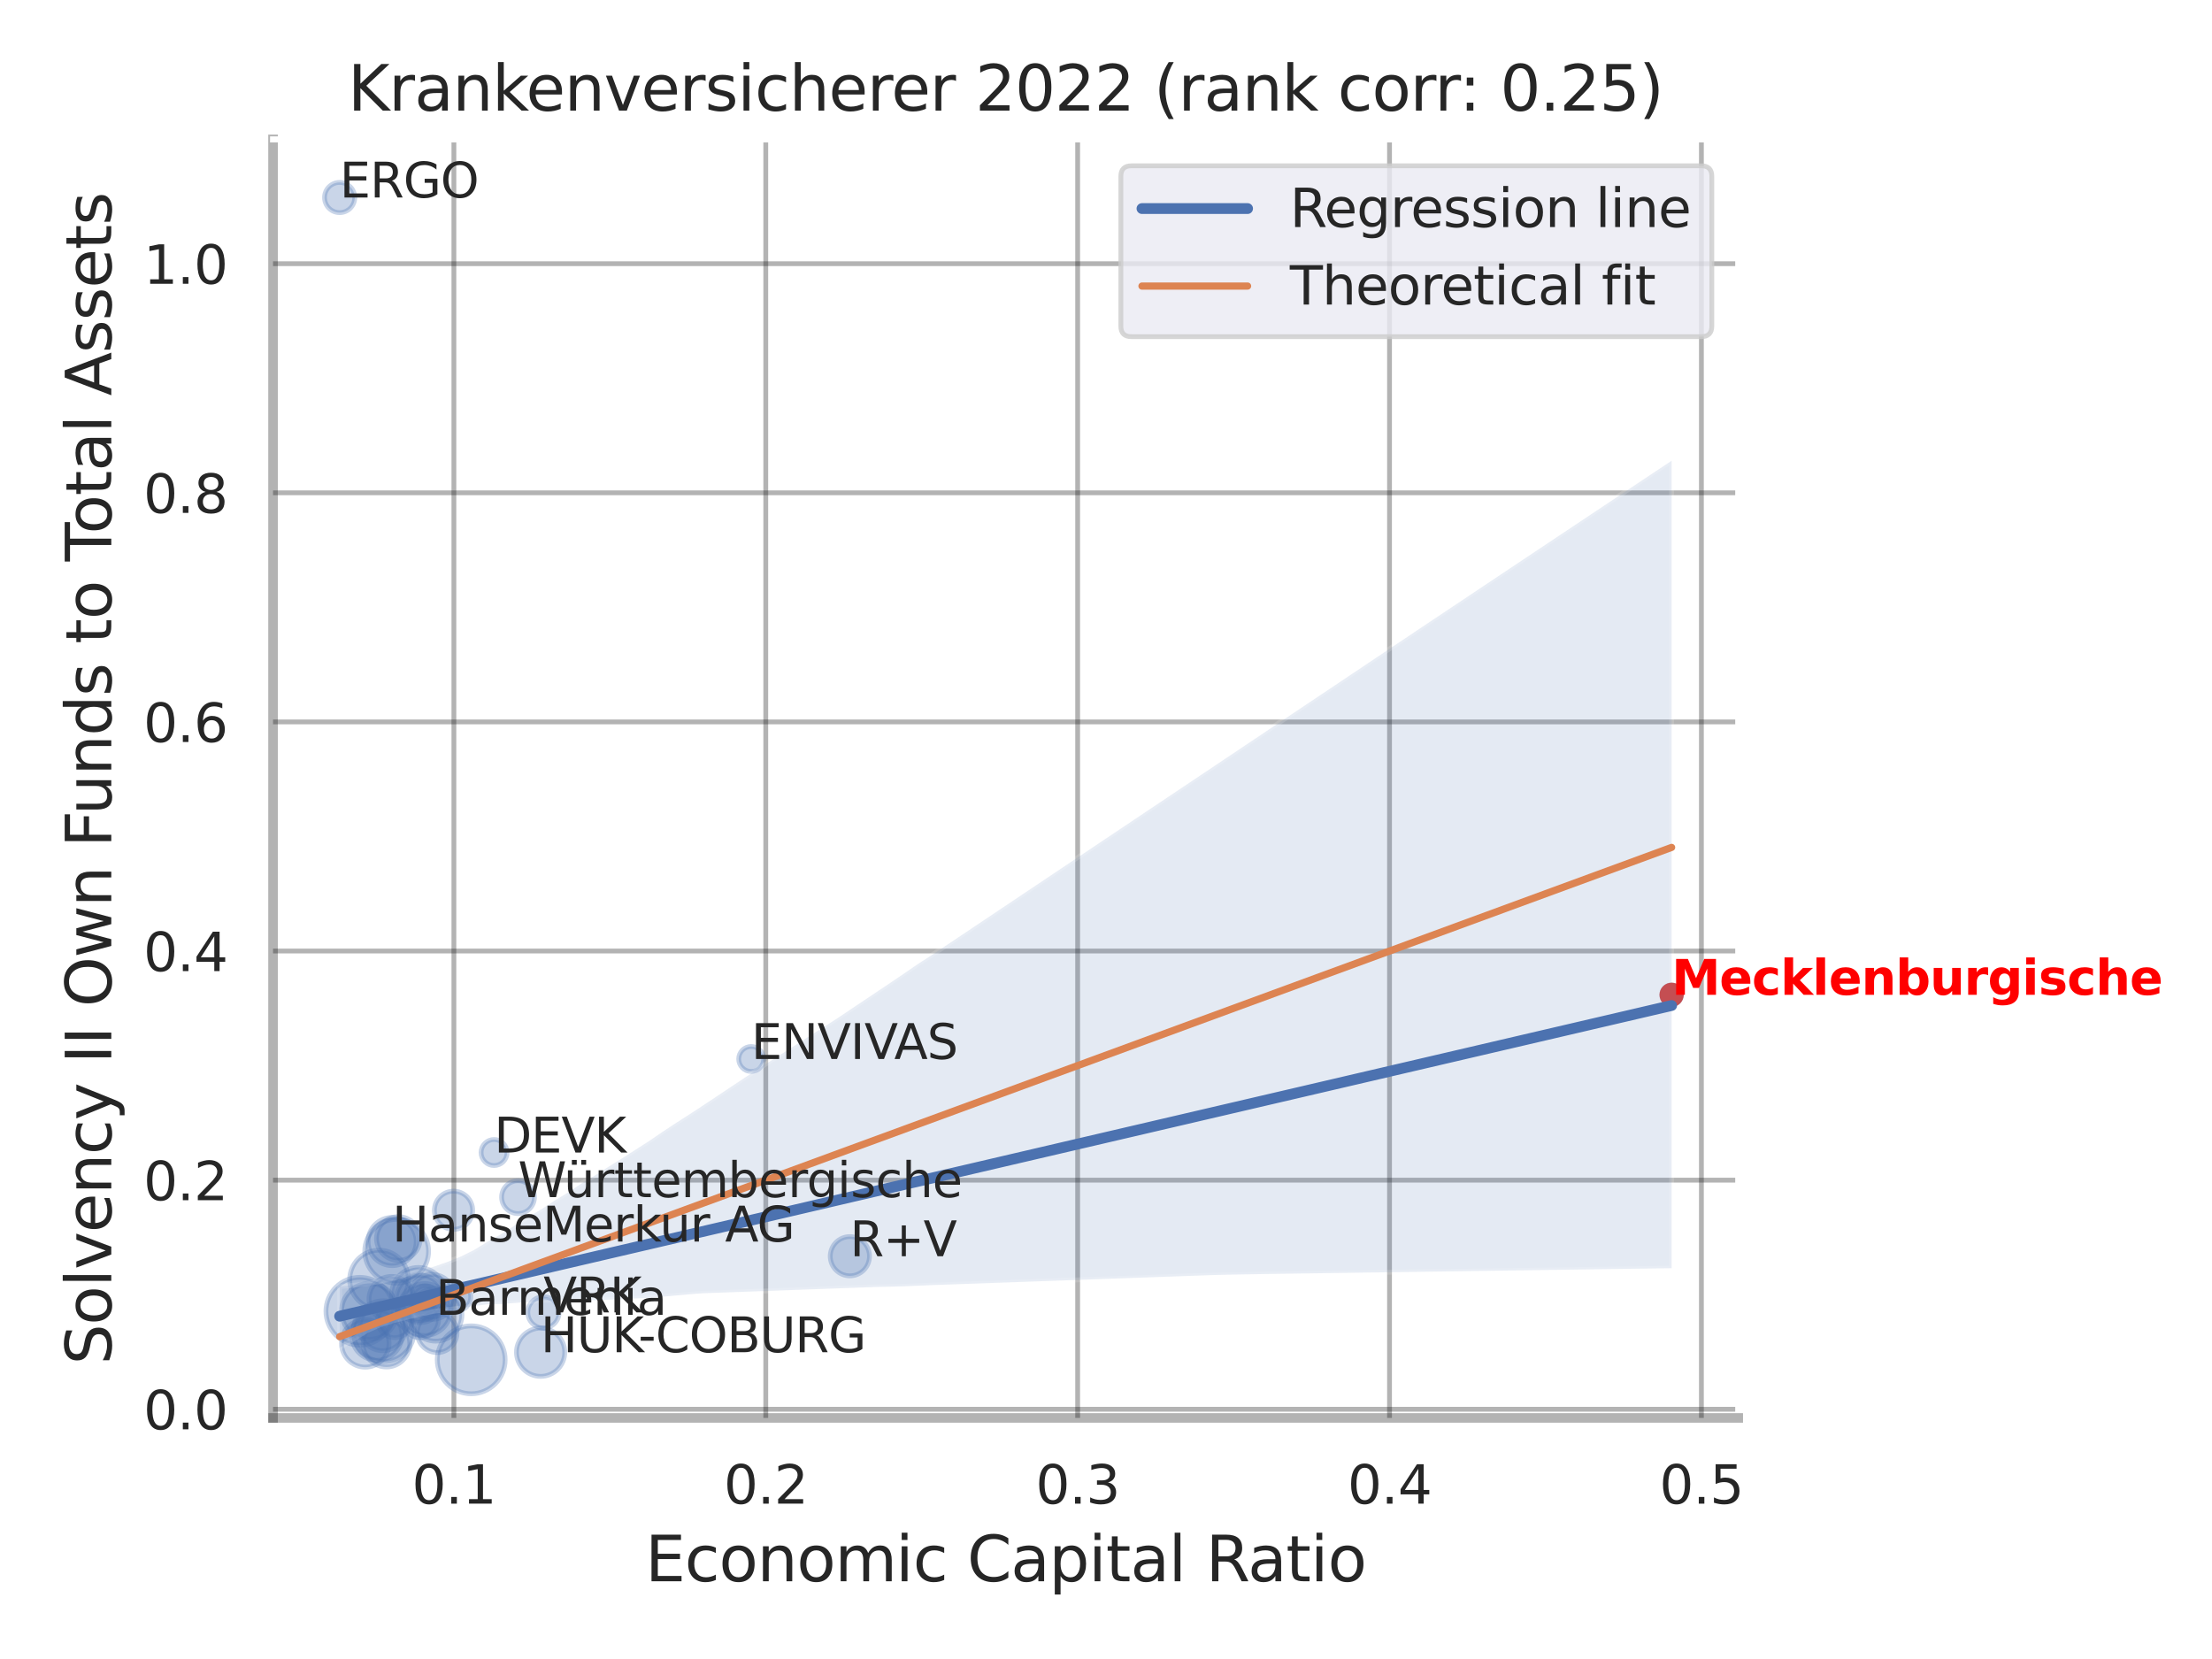 <?xml version="1.0" encoding="utf-8" standalone="no"?>
<!DOCTYPE svg PUBLIC "-//W3C//DTD SVG 1.1//EN"
  "http://www.w3.org/Graphics/SVG/1.1/DTD/svg11.dtd">
<svg xmlns:xlink="http://www.w3.org/1999/xlink" width="460.8pt" height="345.6pt" viewBox="0 0 460.8 345.6" xmlns="http://www.w3.org/2000/svg" version="1.1">
 <defs>
  <style type="text/css">*{stroke-linejoin: round; stroke-linecap: butt}</style>
 </defs>
 <g id="figure_1">
  <g id="patch_1">
   <path d="M 0 345.6 
L 460.8 345.6 
L 460.8 0 
L 0 0 
z
" style="fill: #ffffff"/>
  </g>
  <g id="axes_1">
   <g id="patch_2">
    <path d="M 56.88 295.38 
L 362.103 295.38 
L 362.103 29.04 
L 56.88 29.04 
z
" style="fill: #ffffff"/>
   </g>
   <g id="matplotlib.axis_1">
    <g id="xtick_1">
     <g id="line2d_1">
      <path d="M 94.555 295.38 
L 94.555 29.04 
" clip-path="url(#p11407dad97)" style="fill: none; stroke: #000000; stroke-opacity: 0.3; stroke-linecap: round"/>
     </g>
     <g id="text_1">
      <!-- 0.1 -->
      <g style="fill: #262626" transform="translate(85.808 313.238) scale(0.11 -0.11)">
       <defs>
        <path id="DejaVuSans-30" d="M 2034 4250 
Q 1547 4250 1301 3770 
Q 1056 3291 1056 2328 
Q 1056 1369 1301 889 
Q 1547 409 2034 409 
Q 2525 409 2770 889 
Q 3016 1369 3016 2328 
Q 3016 3291 2770 3770 
Q 2525 4250 2034 4250 
z
M 2034 4750 
Q 2819 4750 3233 4129 
Q 3647 3509 3647 2328 
Q 3647 1150 3233 529 
Q 2819 -91 2034 -91 
Q 1250 -91 836 529 
Q 422 1150 422 2328 
Q 422 3509 836 4129 
Q 1250 4750 2034 4750 
z
" transform="scale(0.016)"/>
        <path id="DejaVuSans-2e" d="M 684 794 
L 1344 794 
L 1344 0 
L 684 0 
L 684 794 
z
" transform="scale(0.016)"/>
        <path id="DejaVuSans-31" d="M 794 531 
L 1825 531 
L 1825 4091 
L 703 3866 
L 703 4441 
L 1819 4666 
L 2450 4666 
L 2450 531 
L 3481 531 
L 3481 0 
L 794 0 
L 794 531 
z
" transform="scale(0.016)"/>
       </defs>
       <use xlink:href="#DejaVuSans-30"/>
       <use xlink:href="#DejaVuSans-2e" x="63.623"/>
       <use xlink:href="#DejaVuSans-31" x="95.41"/>
      </g>
     </g>
    </g>
    <g id="xtick_2">
     <g id="line2d_2">
      <path d="M 159.524 295.38 
L 159.524 29.04 
" clip-path="url(#p11407dad97)" style="fill: none; stroke: #000000; stroke-opacity: 0.3; stroke-linecap: round"/>
     </g>
     <g id="text_2">
      <!-- 0.2 -->
      <g style="fill: #262626" transform="translate(150.778 313.238) scale(0.11 -0.11)">
       <defs>
        <path id="DejaVuSans-32" d="M 1228 531 
L 3431 531 
L 3431 0 
L 469 0 
L 469 531 
Q 828 903 1448 1529 
Q 2069 2156 2228 2338 
Q 2531 2678 2651 2914 
Q 2772 3150 2772 3378 
Q 2772 3750 2511 3984 
Q 2250 4219 1831 4219 
Q 1534 4219 1204 4116 
Q 875 4013 500 3803 
L 500 4441 
Q 881 4594 1212 4672 
Q 1544 4750 1819 4750 
Q 2544 4750 2975 4387 
Q 3406 4025 3406 3419 
Q 3406 3131 3298 2873 
Q 3191 2616 2906 2266 
Q 2828 2175 2409 1742 
Q 1991 1309 1228 531 
z
" transform="scale(0.016)"/>
       </defs>
       <use xlink:href="#DejaVuSans-30"/>
       <use xlink:href="#DejaVuSans-2e" x="63.623"/>
       <use xlink:href="#DejaVuSans-32" x="95.41"/>
      </g>
     </g>
    </g>
    <g id="xtick_3">
     <g id="line2d_3">
      <path d="M 224.494 295.38 
L 224.494 29.04 
" clip-path="url(#p11407dad97)" style="fill: none; stroke: #000000; stroke-opacity: 0.3; stroke-linecap: round"/>
     </g>
     <g id="text_3">
      <!-- 0.3 -->
      <g style="fill: #262626" transform="translate(215.747 313.238) scale(0.11 -0.11)">
       <defs>
        <path id="DejaVuSans-33" d="M 2597 2516 
Q 3050 2419 3304 2112 
Q 3559 1806 3559 1356 
Q 3559 666 3084 287 
Q 2609 -91 1734 -91 
Q 1441 -91 1130 -33 
Q 819 25 488 141 
L 488 750 
Q 750 597 1062 519 
Q 1375 441 1716 441 
Q 2309 441 2620 675 
Q 2931 909 2931 1356 
Q 2931 1769 2642 2001 
Q 2353 2234 1838 2234 
L 1294 2234 
L 1294 2753 
L 1863 2753 
Q 2328 2753 2575 2939 
Q 2822 3125 2822 3475 
Q 2822 3834 2567 4026 
Q 2313 4219 1838 4219 
Q 1578 4219 1281 4162 
Q 984 4106 628 3988 
L 628 4550 
Q 988 4650 1302 4700 
Q 1616 4750 1894 4750 
Q 2613 4750 3031 4423 
Q 3450 4097 3450 3541 
Q 3450 3153 3228 2886 
Q 3006 2619 2597 2516 
z
" transform="scale(0.016)"/>
       </defs>
       <use xlink:href="#DejaVuSans-30"/>
       <use xlink:href="#DejaVuSans-2e" x="63.623"/>
       <use xlink:href="#DejaVuSans-33" x="95.41"/>
      </g>
     </g>
    </g>
    <g id="xtick_4">
     <g id="line2d_4">
      <path d="M 289.463 295.38 
L 289.463 29.04 
" clip-path="url(#p11407dad97)" style="fill: none; stroke: #000000; stroke-opacity: 0.3; stroke-linecap: round"/>
     </g>
     <g id="text_4">
      <!-- 0.4 -->
      <g style="fill: #262626" transform="translate(280.717 313.238) scale(0.11 -0.11)">
       <defs>
        <path id="DejaVuSans-34" d="M 2419 4116 
L 825 1625 
L 2419 1625 
L 2419 4116 
z
M 2253 4666 
L 3047 4666 
L 3047 1625 
L 3713 1625 
L 3713 1100 
L 3047 1100 
L 3047 0 
L 2419 0 
L 2419 1100 
L 313 1100 
L 313 1709 
L 2253 4666 
z
" transform="scale(0.016)"/>
       </defs>
       <use xlink:href="#DejaVuSans-30"/>
       <use xlink:href="#DejaVuSans-2e" x="63.623"/>
       <use xlink:href="#DejaVuSans-34" x="95.41"/>
      </g>
     </g>
    </g>
    <g id="xtick_5">
     <g id="line2d_5">
      <path d="M 354.433 295.38 
L 354.433 29.04 
" clip-path="url(#p11407dad97)" style="fill: none; stroke: #000000; stroke-opacity: 0.3; stroke-linecap: round"/>
     </g>
     <g id="text_5">
      <!-- 0.5 -->
      <g style="fill: #262626" transform="translate(345.686 313.238) scale(0.11 -0.11)">
       <defs>
        <path id="DejaVuSans-35" d="M 691 4666 
L 3169 4666 
L 3169 4134 
L 1269 4134 
L 1269 2991 
Q 1406 3038 1543 3061 
Q 1681 3084 1819 3084 
Q 2600 3084 3056 2656 
Q 3513 2228 3513 1497 
Q 3513 744 3044 326 
Q 2575 -91 1722 -91 
Q 1428 -91 1123 -41 
Q 819 9 494 109 
L 494 744 
Q 775 591 1075 516 
Q 1375 441 1709 441 
Q 2250 441 2565 725 
Q 2881 1009 2881 1497 
Q 2881 1984 2565 2268 
Q 2250 2553 1709 2553 
Q 1456 2553 1204 2497 
Q 953 2441 691 2322 
L 691 4666 
z
" transform="scale(0.016)"/>
       </defs>
       <use xlink:href="#DejaVuSans-30"/>
       <use xlink:href="#DejaVuSans-2e" x="63.623"/>
       <use xlink:href="#DejaVuSans-35" x="95.41"/>
      </g>
     </g>
    </g>
    <g id="text_6">
     <!-- Economic Capital Ratio -->
     <g style="fill: #262626" transform="translate(134.417 329.404) scale(0.13 -0.13)">
      <defs>
       <path id="DejaVuSans-45" d="M 628 4666 
L 3578 4666 
L 3578 4134 
L 1259 4134 
L 1259 2753 
L 3481 2753 
L 3481 2222 
L 1259 2222 
L 1259 531 
L 3634 531 
L 3634 0 
L 628 0 
L 628 4666 
z
" transform="scale(0.016)"/>
       <path id="DejaVuSans-63" d="M 3122 3366 
L 3122 2828 
Q 2878 2963 2633 3030 
Q 2388 3097 2138 3097 
Q 1578 3097 1268 2742 
Q 959 2388 959 1747 
Q 959 1106 1268 751 
Q 1578 397 2138 397 
Q 2388 397 2633 464 
Q 2878 531 3122 666 
L 3122 134 
Q 2881 22 2623 -34 
Q 2366 -91 2075 -91 
Q 1284 -91 818 406 
Q 353 903 353 1747 
Q 353 2603 823 3093 
Q 1294 3584 2113 3584 
Q 2378 3584 2631 3529 
Q 2884 3475 3122 3366 
z
" transform="scale(0.016)"/>
       <path id="DejaVuSans-6f" d="M 1959 3097 
Q 1497 3097 1228 2736 
Q 959 2375 959 1747 
Q 959 1119 1226 758 
Q 1494 397 1959 397 
Q 2419 397 2687 759 
Q 2956 1122 2956 1747 
Q 2956 2369 2687 2733 
Q 2419 3097 1959 3097 
z
M 1959 3584 
Q 2709 3584 3137 3096 
Q 3566 2609 3566 1747 
Q 3566 888 3137 398 
Q 2709 -91 1959 -91 
Q 1206 -91 779 398 
Q 353 888 353 1747 
Q 353 2609 779 3096 
Q 1206 3584 1959 3584 
z
" transform="scale(0.016)"/>
       <path id="DejaVuSans-6e" d="M 3513 2113 
L 3513 0 
L 2938 0 
L 2938 2094 
Q 2938 2591 2744 2837 
Q 2550 3084 2163 3084 
Q 1697 3084 1428 2787 
Q 1159 2491 1159 1978 
L 1159 0 
L 581 0 
L 581 3500 
L 1159 3500 
L 1159 2956 
Q 1366 3272 1645 3428 
Q 1925 3584 2291 3584 
Q 2894 3584 3203 3211 
Q 3513 2838 3513 2113 
z
" transform="scale(0.016)"/>
       <path id="DejaVuSans-6d" d="M 3328 2828 
Q 3544 3216 3844 3400 
Q 4144 3584 4550 3584 
Q 5097 3584 5394 3201 
Q 5691 2819 5691 2113 
L 5691 0 
L 5113 0 
L 5113 2094 
Q 5113 2597 4934 2840 
Q 4756 3084 4391 3084 
Q 3944 3084 3684 2787 
Q 3425 2491 3425 1978 
L 3425 0 
L 2847 0 
L 2847 2094 
Q 2847 2600 2669 2842 
Q 2491 3084 2119 3084 
Q 1678 3084 1418 2786 
Q 1159 2488 1159 1978 
L 1159 0 
L 581 0 
L 581 3500 
L 1159 3500 
L 1159 2956 
Q 1356 3278 1631 3431 
Q 1906 3584 2284 3584 
Q 2666 3584 2933 3390 
Q 3200 3197 3328 2828 
z
" transform="scale(0.016)"/>
       <path id="DejaVuSans-69" d="M 603 3500 
L 1178 3500 
L 1178 0 
L 603 0 
L 603 3500 
z
M 603 4863 
L 1178 4863 
L 1178 4134 
L 603 4134 
L 603 4863 
z
" transform="scale(0.016)"/>
       <path id="DejaVuSans-20" transform="scale(0.016)"/>
       <path id="DejaVuSans-43" d="M 4122 4306 
L 4122 3641 
Q 3803 3938 3442 4084 
Q 3081 4231 2675 4231 
Q 1875 4231 1450 3742 
Q 1025 3253 1025 2328 
Q 1025 1406 1450 917 
Q 1875 428 2675 428 
Q 3081 428 3442 575 
Q 3803 722 4122 1019 
L 4122 359 
Q 3791 134 3420 21 
Q 3050 -91 2638 -91 
Q 1578 -91 968 557 
Q 359 1206 359 2328 
Q 359 3453 968 4101 
Q 1578 4750 2638 4750 
Q 3056 4750 3426 4639 
Q 3797 4528 4122 4306 
z
" transform="scale(0.016)"/>
       <path id="DejaVuSans-61" d="M 2194 1759 
Q 1497 1759 1228 1600 
Q 959 1441 959 1056 
Q 959 750 1161 570 
Q 1363 391 1709 391 
Q 2188 391 2477 730 
Q 2766 1069 2766 1631 
L 2766 1759 
L 2194 1759 
z
M 3341 1997 
L 3341 0 
L 2766 0 
L 2766 531 
Q 2569 213 2275 61 
Q 1981 -91 1556 -91 
Q 1019 -91 701 211 
Q 384 513 384 1019 
Q 384 1609 779 1909 
Q 1175 2209 1959 2209 
L 2766 2209 
L 2766 2266 
Q 2766 2663 2505 2880 
Q 2244 3097 1772 3097 
Q 1472 3097 1187 3025 
Q 903 2953 641 2809 
L 641 3341 
Q 956 3463 1253 3523 
Q 1550 3584 1831 3584 
Q 2591 3584 2966 3190 
Q 3341 2797 3341 1997 
z
" transform="scale(0.016)"/>
       <path id="DejaVuSans-70" d="M 1159 525 
L 1159 -1331 
L 581 -1331 
L 581 3500 
L 1159 3500 
L 1159 2969 
Q 1341 3281 1617 3432 
Q 1894 3584 2278 3584 
Q 2916 3584 3314 3078 
Q 3713 2572 3713 1747 
Q 3713 922 3314 415 
Q 2916 -91 2278 -91 
Q 1894 -91 1617 61 
Q 1341 213 1159 525 
z
M 3116 1747 
Q 3116 2381 2855 2742 
Q 2594 3103 2138 3103 
Q 1681 3103 1420 2742 
Q 1159 2381 1159 1747 
Q 1159 1113 1420 752 
Q 1681 391 2138 391 
Q 2594 391 2855 752 
Q 3116 1113 3116 1747 
z
" transform="scale(0.016)"/>
       <path id="DejaVuSans-74" d="M 1172 4494 
L 1172 3500 
L 2356 3500 
L 2356 3053 
L 1172 3053 
L 1172 1153 
Q 1172 725 1289 603 
Q 1406 481 1766 481 
L 2356 481 
L 2356 0 
L 1766 0 
Q 1100 0 847 248 
Q 594 497 594 1153 
L 594 3053 
L 172 3053 
L 172 3500 
L 594 3500 
L 594 4494 
L 1172 4494 
z
" transform="scale(0.016)"/>
       <path id="DejaVuSans-6c" d="M 603 4863 
L 1178 4863 
L 1178 0 
L 603 0 
L 603 4863 
z
" transform="scale(0.016)"/>
       <path id="DejaVuSans-52" d="M 2841 2188 
Q 3044 2119 3236 1894 
Q 3428 1669 3622 1275 
L 4263 0 
L 3584 0 
L 2988 1197 
Q 2756 1666 2539 1819 
Q 2322 1972 1947 1972 
L 1259 1972 
L 1259 0 
L 628 0 
L 628 4666 
L 2053 4666 
Q 2853 4666 3247 4331 
Q 3641 3997 3641 3322 
Q 3641 2881 3436 2590 
Q 3231 2300 2841 2188 
z
M 1259 4147 
L 1259 2491 
L 2053 2491 
Q 2509 2491 2742 2702 
Q 2975 2913 2975 3322 
Q 2975 3731 2742 3939 
Q 2509 4147 2053 4147 
L 1259 4147 
z
" transform="scale(0.016)"/>
      </defs>
      <use xlink:href="#DejaVuSans-45"/>
      <use xlink:href="#DejaVuSans-63" x="63.184"/>
      <use xlink:href="#DejaVuSans-6f" x="118.164"/>
      <use xlink:href="#DejaVuSans-6e" x="179.346"/>
      <use xlink:href="#DejaVuSans-6f" x="242.725"/>
      <use xlink:href="#DejaVuSans-6d" x="303.906"/>
      <use xlink:href="#DejaVuSans-69" x="401.318"/>
      <use xlink:href="#DejaVuSans-63" x="429.102"/>
      <use xlink:href="#DejaVuSans-20" x="484.082"/>
      <use xlink:href="#DejaVuSans-43" x="515.869"/>
      <use xlink:href="#DejaVuSans-61" x="585.693"/>
      <use xlink:href="#DejaVuSans-70" x="646.973"/>
      <use xlink:href="#DejaVuSans-69" x="710.449"/>
      <use xlink:href="#DejaVuSans-74" x="738.232"/>
      <use xlink:href="#DejaVuSans-61" x="777.441"/>
      <use xlink:href="#DejaVuSans-6c" x="838.721"/>
      <use xlink:href="#DejaVuSans-20" x="866.504"/>
      <use xlink:href="#DejaVuSans-52" x="898.291"/>
      <use xlink:href="#DejaVuSans-61" x="965.523"/>
      <use xlink:href="#DejaVuSans-74" x="1026.803"/>
      <use xlink:href="#DejaVuSans-69" x="1066.012"/>
      <use xlink:href="#DejaVuSans-6f" x="1093.795"/>
     </g>
    </g>
   </g>
   <g id="matplotlib.axis_2">
    <g id="ytick_1">
     <g id="line2d_6">
      <path d="M 56.88 293.573 
L 362.103 293.573 
" clip-path="url(#p11407dad97)" style="fill: none; stroke: #000000; stroke-opacity: 0.3; stroke-linecap: round"/>
     </g>
     <g id="text_7">
      <!-- 0.0 -->
      <g style="fill: #262626" transform="translate(29.887 297.752) scale(0.11 -0.11)">
       <use xlink:href="#DejaVuSans-30"/>
       <use xlink:href="#DejaVuSans-2e" x="63.623"/>
       <use xlink:href="#DejaVuSans-30" x="95.41"/>
      </g>
     </g>
    </g>
    <g id="ytick_2">
     <g id="line2d_7">
      <path d="M 56.88 245.845 
L 362.103 245.845 
" clip-path="url(#p11407dad97)" style="fill: none; stroke: #000000; stroke-opacity: 0.3; stroke-linecap: round"/>
     </g>
     <g id="text_8">
      <!-- 0.2 -->
      <g style="fill: #262626" transform="translate(29.887 250.024) scale(0.11 -0.11)">
       <use xlink:href="#DejaVuSans-30"/>
       <use xlink:href="#DejaVuSans-2e" x="63.623"/>
       <use xlink:href="#DejaVuSans-32" x="95.41"/>
      </g>
     </g>
    </g>
    <g id="ytick_3">
     <g id="line2d_8">
      <path d="M 56.88 198.117 
L 362.103 198.117 
" clip-path="url(#p11407dad97)" style="fill: none; stroke: #000000; stroke-opacity: 0.3; stroke-linecap: round"/>
     </g>
     <g id="text_9">
      <!-- 0.4 -->
      <g style="fill: #262626" transform="translate(29.887 202.296) scale(0.11 -0.11)">
       <use xlink:href="#DejaVuSans-30"/>
       <use xlink:href="#DejaVuSans-2e" x="63.623"/>
       <use xlink:href="#DejaVuSans-34" x="95.41"/>
      </g>
     </g>
    </g>
    <g id="ytick_4">
     <g id="line2d_9">
      <path d="M 56.88 150.39 
L 362.103 150.39 
" clip-path="url(#p11407dad97)" style="fill: none; stroke: #000000; stroke-opacity: 0.3; stroke-linecap: round"/>
     </g>
     <g id="text_10">
      <!-- 0.6 -->
      <g style="fill: #262626" transform="translate(29.887 154.569) scale(0.11 -0.11)">
       <defs>
        <path id="DejaVuSans-36" d="M 2113 2584 
Q 1688 2584 1439 2293 
Q 1191 2003 1191 1497 
Q 1191 994 1439 701 
Q 1688 409 2113 409 
Q 2538 409 2786 701 
Q 3034 994 3034 1497 
Q 3034 2003 2786 2293 
Q 2538 2584 2113 2584 
z
M 3366 4563 
L 3366 3988 
Q 3128 4100 2886 4159 
Q 2644 4219 2406 4219 
Q 1781 4219 1451 3797 
Q 1122 3375 1075 2522 
Q 1259 2794 1537 2939 
Q 1816 3084 2150 3084 
Q 2853 3084 3261 2657 
Q 3669 2231 3669 1497 
Q 3669 778 3244 343 
Q 2819 -91 2113 -91 
Q 1303 -91 875 529 
Q 447 1150 447 2328 
Q 447 3434 972 4092 
Q 1497 4750 2381 4750 
Q 2619 4750 2861 4703 
Q 3103 4656 3366 4563 
z
" transform="scale(0.016)"/>
       </defs>
       <use xlink:href="#DejaVuSans-30"/>
       <use xlink:href="#DejaVuSans-2e" x="63.623"/>
       <use xlink:href="#DejaVuSans-36" x="95.41"/>
      </g>
     </g>
    </g>
    <g id="ytick_5">
     <g id="line2d_10">
      <path d="M 56.88 102.662 
L 362.103 102.662 
" clip-path="url(#p11407dad97)" style="fill: none; stroke: #000000; stroke-opacity: 0.3; stroke-linecap: round"/>
     </g>
     <g id="text_11">
      <!-- 0.8 -->
      <g style="fill: #262626" transform="translate(29.887 106.841) scale(0.11 -0.11)">
       <defs>
        <path id="DejaVuSans-38" d="M 2034 2216 
Q 1584 2216 1326 1975 
Q 1069 1734 1069 1313 
Q 1069 891 1326 650 
Q 1584 409 2034 409 
Q 2484 409 2743 651 
Q 3003 894 3003 1313 
Q 3003 1734 2745 1975 
Q 2488 2216 2034 2216 
z
M 1403 2484 
Q 997 2584 770 2862 
Q 544 3141 544 3541 
Q 544 4100 942 4425 
Q 1341 4750 2034 4750 
Q 2731 4750 3128 4425 
Q 3525 4100 3525 3541 
Q 3525 3141 3298 2862 
Q 3072 2584 2669 2484 
Q 3125 2378 3379 2068 
Q 3634 1759 3634 1313 
Q 3634 634 3220 271 
Q 2806 -91 2034 -91 
Q 1263 -91 848 271 
Q 434 634 434 1313 
Q 434 1759 690 2068 
Q 947 2378 1403 2484 
z
M 1172 3481 
Q 1172 3119 1398 2916 
Q 1625 2713 2034 2713 
Q 2441 2713 2670 2916 
Q 2900 3119 2900 3481 
Q 2900 3844 2670 4047 
Q 2441 4250 2034 4250 
Q 1625 4250 1398 4047 
Q 1172 3844 1172 3481 
z
" transform="scale(0.016)"/>
       </defs>
       <use xlink:href="#DejaVuSans-30"/>
       <use xlink:href="#DejaVuSans-2e" x="63.623"/>
       <use xlink:href="#DejaVuSans-38" x="95.41"/>
      </g>
     </g>
    </g>
    <g id="ytick_6">
     <g id="line2d_11">
      <path d="M 56.88 54.934 
L 362.103 54.934 
" clip-path="url(#p11407dad97)" style="fill: none; stroke: #000000; stroke-opacity: 0.3; stroke-linecap: round"/>
     </g>
     <g id="text_12">
      <!-- 1.0 -->
      <g style="fill: #262626" transform="translate(29.887 59.113) scale(0.11 -0.11)">
       <use xlink:href="#DejaVuSans-31"/>
       <use xlink:href="#DejaVuSans-2e" x="63.623"/>
       <use xlink:href="#DejaVuSans-30" x="95.41"/>
      </g>
     </g>
    </g>
    <g id="text_13">
     <!-- Solvency II Own Funds to Total Assets -->
     <g style="fill: #262626" transform="translate(23.183 284.278) rotate(-90) scale(0.13 -0.13)">
      <defs>
       <path id="DejaVuSans-53" d="M 3425 4513 
L 3425 3897 
Q 3066 4069 2747 4153 
Q 2428 4238 2131 4238 
Q 1616 4238 1336 4038 
Q 1056 3838 1056 3469 
Q 1056 3159 1242 3001 
Q 1428 2844 1947 2747 
L 2328 2669 
Q 3034 2534 3370 2195 
Q 3706 1856 3706 1288 
Q 3706 609 3251 259 
Q 2797 -91 1919 -91 
Q 1588 -91 1214 -16 
Q 841 59 441 206 
L 441 856 
Q 825 641 1194 531 
Q 1563 422 1919 422 
Q 2459 422 2753 634 
Q 3047 847 3047 1241 
Q 3047 1584 2836 1778 
Q 2625 1972 2144 2069 
L 1759 2144 
Q 1053 2284 737 2584 
Q 422 2884 422 3419 
Q 422 4038 858 4394 
Q 1294 4750 2059 4750 
Q 2388 4750 2728 4690 
Q 3069 4631 3425 4513 
z
" transform="scale(0.016)"/>
       <path id="DejaVuSans-76" d="M 191 3500 
L 800 3500 
L 1894 563 
L 2988 3500 
L 3597 3500 
L 2284 0 
L 1503 0 
L 191 3500 
z
" transform="scale(0.016)"/>
       <path id="DejaVuSans-65" d="M 3597 1894 
L 3597 1613 
L 953 1613 
Q 991 1019 1311 708 
Q 1631 397 2203 397 
Q 2534 397 2845 478 
Q 3156 559 3463 722 
L 3463 178 
Q 3153 47 2828 -22 
Q 2503 -91 2169 -91 
Q 1331 -91 842 396 
Q 353 884 353 1716 
Q 353 2575 817 3079 
Q 1281 3584 2069 3584 
Q 2775 3584 3186 3129 
Q 3597 2675 3597 1894 
z
M 3022 2063 
Q 3016 2534 2758 2815 
Q 2500 3097 2075 3097 
Q 1594 3097 1305 2825 
Q 1016 2553 972 2059 
L 3022 2063 
z
" transform="scale(0.016)"/>
       <path id="DejaVuSans-79" d="M 2059 -325 
Q 1816 -950 1584 -1140 
Q 1353 -1331 966 -1331 
L 506 -1331 
L 506 -850 
L 844 -850 
Q 1081 -850 1212 -737 
Q 1344 -625 1503 -206 
L 1606 56 
L 191 3500 
L 800 3500 
L 1894 763 
L 2988 3500 
L 3597 3500 
L 2059 -325 
z
" transform="scale(0.016)"/>
       <path id="DejaVuSans-49" d="M 628 4666 
L 1259 4666 
L 1259 0 
L 628 0 
L 628 4666 
z
" transform="scale(0.016)"/>
       <path id="DejaVuSans-4f" d="M 2522 4238 
Q 1834 4238 1429 3725 
Q 1025 3213 1025 2328 
Q 1025 1447 1429 934 
Q 1834 422 2522 422 
Q 3209 422 3611 934 
Q 4013 1447 4013 2328 
Q 4013 3213 3611 3725 
Q 3209 4238 2522 4238 
z
M 2522 4750 
Q 3503 4750 4090 4092 
Q 4678 3434 4678 2328 
Q 4678 1225 4090 567 
Q 3503 -91 2522 -91 
Q 1538 -91 948 565 
Q 359 1222 359 2328 
Q 359 3434 948 4092 
Q 1538 4750 2522 4750 
z
" transform="scale(0.016)"/>
       <path id="DejaVuSans-77" d="M 269 3500 
L 844 3500 
L 1563 769 
L 2278 3500 
L 2956 3500 
L 3675 769 
L 4391 3500 
L 4966 3500 
L 4050 0 
L 3372 0 
L 2619 2869 
L 1863 0 
L 1184 0 
L 269 3500 
z
" transform="scale(0.016)"/>
       <path id="DejaVuSans-46" d="M 628 4666 
L 3309 4666 
L 3309 4134 
L 1259 4134 
L 1259 2759 
L 3109 2759 
L 3109 2228 
L 1259 2228 
L 1259 0 
L 628 0 
L 628 4666 
z
" transform="scale(0.016)"/>
       <path id="DejaVuSans-75" d="M 544 1381 
L 544 3500 
L 1119 3500 
L 1119 1403 
Q 1119 906 1312 657 
Q 1506 409 1894 409 
Q 2359 409 2629 706 
Q 2900 1003 2900 1516 
L 2900 3500 
L 3475 3500 
L 3475 0 
L 2900 0 
L 2900 538 
Q 2691 219 2414 64 
Q 2138 -91 1772 -91 
Q 1169 -91 856 284 
Q 544 659 544 1381 
z
M 1991 3584 
L 1991 3584 
z
" transform="scale(0.016)"/>
       <path id="DejaVuSans-64" d="M 2906 2969 
L 2906 4863 
L 3481 4863 
L 3481 0 
L 2906 0 
L 2906 525 
Q 2725 213 2448 61 
Q 2172 -91 1784 -91 
Q 1150 -91 751 415 
Q 353 922 353 1747 
Q 353 2572 751 3078 
Q 1150 3584 1784 3584 
Q 2172 3584 2448 3432 
Q 2725 3281 2906 2969 
z
M 947 1747 
Q 947 1113 1208 752 
Q 1469 391 1925 391 
Q 2381 391 2643 752 
Q 2906 1113 2906 1747 
Q 2906 2381 2643 2742 
Q 2381 3103 1925 3103 
Q 1469 3103 1208 2742 
Q 947 2381 947 1747 
z
" transform="scale(0.016)"/>
       <path id="DejaVuSans-73" d="M 2834 3397 
L 2834 2853 
Q 2591 2978 2328 3040 
Q 2066 3103 1784 3103 
Q 1356 3103 1142 2972 
Q 928 2841 928 2578 
Q 928 2378 1081 2264 
Q 1234 2150 1697 2047 
L 1894 2003 
Q 2506 1872 2764 1633 
Q 3022 1394 3022 966 
Q 3022 478 2636 193 
Q 2250 -91 1575 -91 
Q 1294 -91 989 -36 
Q 684 19 347 128 
L 347 722 
Q 666 556 975 473 
Q 1284 391 1588 391 
Q 1994 391 2212 530 
Q 2431 669 2431 922 
Q 2431 1156 2273 1281 
Q 2116 1406 1581 1522 
L 1381 1569 
Q 847 1681 609 1914 
Q 372 2147 372 2553 
Q 372 3047 722 3315 
Q 1072 3584 1716 3584 
Q 2034 3584 2315 3537 
Q 2597 3491 2834 3397 
z
" transform="scale(0.016)"/>
       <path id="DejaVuSans-54" d="M -19 4666 
L 3928 4666 
L 3928 4134 
L 2272 4134 
L 2272 0 
L 1638 0 
L 1638 4134 
L -19 4134 
L -19 4666 
z
" transform="scale(0.016)"/>
       <path id="DejaVuSans-41" d="M 2188 4044 
L 1331 1722 
L 3047 1722 
L 2188 4044 
z
M 1831 4666 
L 2547 4666 
L 4325 0 
L 3669 0 
L 3244 1197 
L 1141 1197 
L 716 0 
L 50 0 
L 1831 4666 
z
" transform="scale(0.016)"/>
      </defs>
      <use xlink:href="#DejaVuSans-53"/>
      <use xlink:href="#DejaVuSans-6f" x="63.477"/>
      <use xlink:href="#DejaVuSans-6c" x="124.658"/>
      <use xlink:href="#DejaVuSans-76" x="152.441"/>
      <use xlink:href="#DejaVuSans-65" x="211.621"/>
      <use xlink:href="#DejaVuSans-6e" x="273.145"/>
      <use xlink:href="#DejaVuSans-63" x="336.523"/>
      <use xlink:href="#DejaVuSans-79" x="391.504"/>
      <use xlink:href="#DejaVuSans-20" x="450.684"/>
      <use xlink:href="#DejaVuSans-49" x="482.471"/>
      <use xlink:href="#DejaVuSans-49" x="511.963"/>
      <use xlink:href="#DejaVuSans-20" x="541.455"/>
      <use xlink:href="#DejaVuSans-4f" x="573.242"/>
      <use xlink:href="#DejaVuSans-77" x="651.953"/>
      <use xlink:href="#DejaVuSans-6e" x="733.74"/>
      <use xlink:href="#DejaVuSans-20" x="797.119"/>
      <use xlink:href="#DejaVuSans-46" x="828.906"/>
      <use xlink:href="#DejaVuSans-75" x="880.926"/>
      <use xlink:href="#DejaVuSans-6e" x="944.305"/>
      <use xlink:href="#DejaVuSans-64" x="1007.684"/>
      <use xlink:href="#DejaVuSans-73" x="1071.16"/>
      <use xlink:href="#DejaVuSans-20" x="1123.26"/>
      <use xlink:href="#DejaVuSans-74" x="1155.047"/>
      <use xlink:href="#DejaVuSans-6f" x="1194.256"/>
      <use xlink:href="#DejaVuSans-20" x="1255.438"/>
      <use xlink:href="#DejaVuSans-54" x="1287.225"/>
      <use xlink:href="#DejaVuSans-6f" x="1331.309"/>
      <use xlink:href="#DejaVuSans-74" x="1392.49"/>
      <use xlink:href="#DejaVuSans-61" x="1431.699"/>
      <use xlink:href="#DejaVuSans-6c" x="1492.979"/>
      <use xlink:href="#DejaVuSans-20" x="1520.762"/>
      <use xlink:href="#DejaVuSans-41" x="1552.549"/>
      <use xlink:href="#DejaVuSans-73" x="1620.957"/>
      <use xlink:href="#DejaVuSans-73" x="1673.057"/>
      <use xlink:href="#DejaVuSans-65" x="1725.156"/>
      <use xlink:href="#DejaVuSans-74" x="1786.68"/>
      <use xlink:href="#DejaVuSans-73" x="1825.889"/>
     </g>
    </g>
   </g>
   <g id="PathCollection_1">
    <path d="M 87.167 275.193 
C 88.646 275.193 90.064 274.606 91.11 273.56 
C 92.156 272.514 92.744 271.095 92.744 269.616 
C 92.744 268.137 92.156 266.719 91.11 265.673 
C 90.064 264.627 88.646 264.039 87.167 264.039 
C 85.688 264.039 84.269 264.627 83.223 265.673 
C 82.177 266.719 81.59 268.137 81.59 269.616 
C 81.59 271.095 82.177 272.514 83.223 273.56 
C 84.269 274.606 85.688 275.193 87.167 275.193 
z
" clip-path="url(#p11407dad97)" style="fill: #4c72b0; fill-opacity: 0.3; stroke: #4c72b0; stroke-opacity: 0.3"/>
    <path d="M 79.934 283.645 
C 81.616 283.645 83.229 282.977 84.419 281.788 
C 85.608 280.599 86.276 278.986 86.276 277.304 
C 86.276 275.622 85.608 274.009 84.419 272.819 
C 83.229 271.63 81.616 270.962 79.934 270.962 
C 78.253 270.962 76.639 271.63 75.45 272.819 
C 74.261 274.009 73.593 275.622 73.593 277.304 
C 73.593 278.986 74.261 280.599 75.45 281.788 
C 76.639 282.977 78.253 283.645 79.934 283.645 
z
" clip-path="url(#p11407dad97)" style="fill: #4c72b0; fill-opacity: 0.3; stroke: #4c72b0; stroke-opacity: 0.3"/>
    <path d="M 76.96 278.996 
C 78.505 278.996 79.986 278.382 81.079 277.289 
C 82.171 276.197 82.785 274.715 82.785 273.17 
C 82.785 271.626 82.171 270.144 81.079 269.051 
C 79.986 267.959 78.505 267.345 76.96 267.345 
C 75.415 267.345 73.933 267.959 72.841 269.051 
C 71.748 270.144 71.135 271.626 71.135 273.17 
C 71.135 274.715 71.748 276.197 72.841 277.289 
C 73.933 278.382 75.415 278.996 76.96 278.996 
z
" clip-path="url(#p11407dad97)" style="fill: #4c72b0; fill-opacity: 0.3; stroke: #4c72b0; stroke-opacity: 0.3"/>
    <path d="M 87.467 275.535 
C 88.779 275.535 90.037 275.014 90.965 274.086 
C 91.893 273.158 92.414 271.9 92.414 270.588 
C 92.414 269.277 91.893 268.018 90.965 267.091 
C 90.037 266.163 88.779 265.642 87.467 265.642 
C 86.156 265.642 84.897 266.163 83.97 267.091 
C 83.042 268.018 82.521 269.277 82.521 270.588 
C 82.521 271.9 83.042 273.158 83.97 274.086 
C 84.897 275.014 86.156 275.535 87.467 275.535 
z
" clip-path="url(#p11407dad97)" style="fill: #4c72b0; fill-opacity: 0.3; stroke: #4c72b0; stroke-opacity: 0.3"/>
    <path d="M 98.162 290.345 
C 100.037 290.345 101.836 289.6 103.162 288.274 
C 104.488 286.948 105.233 285.149 105.233 283.274 
C 105.233 281.398 104.488 279.6 103.162 278.274 
C 101.836 276.948 100.037 276.203 98.162 276.203 
C 96.287 276.203 94.488 276.948 93.162 278.274 
C 91.836 279.6 91.091 281.398 91.091 283.274 
C 91.091 285.149 91.836 286.948 93.162 288.274 
C 94.488 289.6 96.287 290.345 98.162 290.345 
z
" clip-path="url(#p11407dad97)" style="fill: #4c72b0; fill-opacity: 0.3; stroke: #4c72b0; stroke-opacity: 0.3"/>
    <path d="M 82.634 267.306 
C 84.397 267.306 86.088 266.605 87.334 265.359 
C 88.581 264.112 89.281 262.422 89.281 260.659 
C 89.281 258.896 88.581 257.205 87.334 255.959 
C 86.088 254.712 84.397 254.012 82.634 254.012 
C 80.872 254.012 79.181 254.712 77.935 255.959 
C 76.688 257.205 75.988 258.896 75.988 260.659 
C 75.988 262.422 76.688 264.112 77.935 265.359 
C 79.181 266.605 80.872 267.306 82.634 267.306 
z
" clip-path="url(#p11407dad97)" style="fill: #4c72b0; fill-opacity: 0.3; stroke: #4c72b0; stroke-opacity: 0.3"/>
    <path d="M 82.987 262.56 
C 84.195 262.56 85.353 262.08 86.207 261.226 
C 87.061 260.372 87.541 259.213 87.541 258.006 
C 87.541 256.798 87.061 255.639 86.207 254.785 
C 85.353 253.931 84.195 253.451 82.987 253.451 
C 81.779 253.451 80.621 253.931 79.767 254.785 
C 78.913 255.639 78.433 256.798 78.433 258.006 
C 78.433 259.213 78.913 260.372 79.767 261.226 
C 80.621 262.08 81.779 262.56 82.987 262.56 
z
" clip-path="url(#p11407dad97)" style="fill: #4c72b0; fill-opacity: 0.3; stroke: #4c72b0; stroke-opacity: 0.3"/>
    <path d="M 80.508 284.763 
C 81.798 284.763 83.035 284.251 83.946 283.339 
C 84.858 282.427 85.371 281.19 85.371 279.901 
C 85.371 278.611 84.858 277.374 83.946 276.463 
C 83.035 275.551 81.798 275.038 80.508 275.038 
C 79.219 275.038 77.982 275.551 77.07 276.463 
C 76.158 277.374 75.646 278.611 75.646 279.901 
C 75.646 281.19 76.158 282.427 77.07 283.339 
C 77.982 284.251 79.219 284.763 80.508 284.763 
z
" clip-path="url(#p11407dad97)" style="fill: #4c72b0; fill-opacity: 0.3; stroke: #4c72b0; stroke-opacity: 0.3"/>
    <path d="M 78.501 283.369 
C 79.891 283.369 81.224 282.817 82.207 281.834 
C 83.189 280.851 83.742 279.518 83.742 278.129 
C 83.742 276.739 83.189 275.406 82.207 274.423 
C 81.224 273.44 79.891 272.888 78.501 272.888 
C 77.112 272.888 75.779 273.44 74.796 274.423 
C 73.813 275.406 73.261 276.739 73.261 278.129 
C 73.261 279.518 73.813 280.851 74.796 281.834 
C 75.779 282.817 77.112 283.369 78.501 283.369 
z
" clip-path="url(#p11407dad97)" style="fill: #4c72b0; fill-opacity: 0.3; stroke: #4c72b0; stroke-opacity: 0.3"/>
    <path d="M 74.96 280.208 
C 76.831 280.208 78.626 279.465 79.95 278.141 
C 81.273 276.818 82.017 275.023 82.017 273.151 
C 82.017 271.28 81.273 269.485 79.95 268.161 
C 78.626 266.838 76.831 266.095 74.96 266.095 
C 73.088 266.095 71.293 266.838 69.97 268.161 
C 68.647 269.485 67.903 271.28 67.903 273.151 
C 67.903 275.023 68.647 276.818 69.97 278.141 
C 71.293 279.465 73.088 280.208 74.96 280.208 
z
" clip-path="url(#p11407dad97)" style="fill: #4c72b0; fill-opacity: 0.3; stroke: #4c72b0; stroke-opacity: 0.3"/>
    <path d="M 89.984 274.86 
C 91.228 274.86 92.422 274.365 93.302 273.485 
C 94.182 272.605 94.677 271.411 94.677 270.167 
C 94.677 268.922 94.182 267.728 93.302 266.848 
C 92.422 265.968 91.228 265.474 89.984 265.474 
C 88.739 265.474 87.545 265.968 86.665 266.848 
C 85.785 267.728 85.291 268.922 85.291 270.167 
C 85.291 271.411 85.785 272.605 86.665 273.485 
C 87.545 274.365 88.739 274.86 89.984 274.86 
z
" clip-path="url(#p11407dad97)" style="fill: #4c72b0; fill-opacity: 0.3; stroke: #4c72b0; stroke-opacity: 0.3"/>
    <path d="M 78.974 272.686 
C 80.598 272.686 82.157 272.041 83.306 270.892 
C 84.455 269.743 85.1 268.184 85.1 266.56 
C 85.1 264.935 84.455 263.376 83.306 262.227 
C 82.157 261.078 80.598 260.433 78.974 260.433 
C 77.349 260.433 75.79 261.078 74.641 262.227 
C 73.492 263.376 72.847 264.935 72.847 266.56 
C 72.847 268.184 73.492 269.743 74.641 270.892 
C 75.79 272.041 77.349 272.686 78.974 272.686 
z
" clip-path="url(#p11407dad97)" style="fill: #4c72b0; fill-opacity: 0.3; stroke: #4c72b0; stroke-opacity: 0.3"/>
    <path d="M 81.55 275.255 
C 82.79 275.255 83.979 274.763 84.856 273.886 
C 85.733 273.009 86.225 271.82 86.225 270.58 
C 86.225 269.34 85.733 268.15 84.856 267.273 
C 83.979 266.397 82.79 265.904 81.55 265.904 
C 80.31 265.904 79.12 266.397 78.243 267.273 
C 77.367 268.15 76.874 269.34 76.874 270.58 
C 76.874 271.82 77.367 273.009 78.243 273.886 
C 79.12 274.763 80.31 275.255 81.55 275.255 
z
" clip-path="url(#p11407dad97)" style="fill: #4c72b0; fill-opacity: 0.3; stroke: #4c72b0; stroke-opacity: 0.3"/>
    <path d="M 91.07 281.763 
C 92.168 281.763 93.22 281.327 93.997 280.551 
C 94.773 279.775 95.209 278.722 95.209 277.625 
C 95.209 276.527 94.773 275.474 93.997 274.698 
C 93.22 273.922 92.168 273.486 91.07 273.486 
C 89.973 273.486 88.92 273.922 88.144 274.698 
C 87.368 275.474 86.932 276.527 86.932 277.625 
C 86.932 278.722 87.368 279.775 88.144 280.551 
C 88.92 281.327 89.973 281.763 91.07 281.763 
z
" clip-path="url(#p11407dad97)" style="fill: #4c72b0; fill-opacity: 0.3; stroke: #4c72b0; stroke-opacity: 0.3"/>
    <path d="M 94.479 256.105 
C 95.536 256.105 96.549 255.686 97.297 254.939 
C 98.044 254.191 98.463 253.178 98.463 252.122 
C 98.463 251.065 98.044 250.052 97.297 249.304 
C 96.549 248.557 95.536 248.138 94.479 248.138 
C 93.423 248.138 92.409 248.557 91.662 249.304 
C 90.915 250.052 90.495 251.065 90.495 252.122 
C 90.495 253.178 90.915 254.191 91.662 254.939 
C 92.409 255.686 93.423 256.105 94.479 256.105 
z
" clip-path="url(#p11407dad97)" style="fill: #4c72b0; fill-opacity: 0.3; stroke: #4c72b0; stroke-opacity: 0.3"/>
    <path d="M 177.046 265.786 
C 178.131 265.786 179.171 265.355 179.938 264.588 
C 180.704 263.821 181.135 262.781 181.135 261.697 
C 181.135 260.612 180.704 259.572 179.938 258.805 
C 179.171 258.038 178.131 257.608 177.046 257.608 
C 175.962 257.608 174.922 258.038 174.155 258.805 
C 173.388 259.572 172.957 260.612 172.957 261.697 
C 172.957 262.781 173.388 263.821 174.155 264.588 
C 174.922 265.355 175.962 265.786 177.046 265.786 
z
" clip-path="url(#p11407dad97)" style="fill: #4c72b0; fill-opacity: 0.3; stroke: #4c72b0; stroke-opacity: 0.3"/>
    <path d="M 112.621 286.722 
C 113.955 286.722 115.234 286.192 116.177 285.249 
C 117.12 284.306 117.65 283.026 117.65 281.693 
C 117.65 280.359 117.12 279.08 116.177 278.137 
C 115.234 277.194 113.955 276.664 112.621 276.664 
C 111.287 276.664 110.008 277.194 109.065 278.137 
C 108.122 279.08 107.592 280.359 107.592 281.693 
C 107.592 283.026 108.122 284.306 109.065 285.249 
C 110.008 286.192 111.287 286.722 112.621 286.722 
z
" clip-path="url(#p11407dad97)" style="fill: #4c72b0; fill-opacity: 0.3; stroke: #4c72b0; stroke-opacity: 0.3"/>
    <path d="M 88.587 273.297 
C 89.309 273.297 90.001 273.01 90.512 272.5 
C 91.022 271.989 91.309 271.297 91.309 270.575 
C 91.309 269.853 91.022 269.161 90.512 268.651 
C 90.001 268.14 89.309 267.854 88.587 267.854 
C 87.866 267.854 87.173 268.14 86.663 268.651 
C 86.153 269.161 85.866 269.853 85.866 270.575 
C 85.866 271.297 86.153 271.989 86.663 272.5 
C 87.173 273.01 87.866 273.297 88.587 273.297 
z
" clip-path="url(#p11407dad97)" style="fill: #4c72b0; fill-opacity: 0.3; stroke: #4c72b0; stroke-opacity: 0.3"/>
    <path d="M 76.092 284.803 
C 77.407 284.803 78.669 284.281 79.599 283.351 
C 80.529 282.421 81.052 281.159 81.052 279.844 
C 81.052 278.529 80.529 277.267 79.599 276.337 
C 78.669 275.407 77.407 274.885 76.092 274.885 
C 74.777 274.885 73.515 275.407 72.585 276.337 
C 71.655 277.267 71.133 278.529 71.133 279.844 
C 71.133 281.159 71.655 282.421 72.585 283.351 
C 73.515 284.281 74.777 284.803 76.092 284.803 
z
" clip-path="url(#p11407dad97)" style="fill: #4c72b0; fill-opacity: 0.3; stroke: #4c72b0; stroke-opacity: 0.3"/>
    <path d="M 156.489 223.207 
C 157.179 223.207 157.841 222.933 158.329 222.445 
C 158.817 221.957 159.091 221.295 159.091 220.605 
C 159.091 219.914 158.817 219.252 158.329 218.764 
C 157.841 218.276 157.179 218.002 156.489 218.002 
C 155.799 218.002 155.136 218.276 154.648 218.764 
C 154.16 219.252 153.886 219.914 153.886 220.605 
C 153.886 221.295 154.16 221.957 154.648 222.445 
C 155.136 222.933 155.799 223.207 156.489 223.207 
z
" clip-path="url(#p11407dad97)" style="fill: #4c72b0; fill-opacity: 0.3; stroke: #4c72b0; stroke-opacity: 0.3"/>
    <path d="M 82.235 278.663 
C 83.181 278.663 84.089 278.287 84.758 277.618 
C 85.427 276.949 85.803 276.042 85.803 275.095 
C 85.803 274.149 85.427 273.242 84.758 272.573 
C 84.089 271.904 83.181 271.528 82.235 271.528 
C 81.289 271.528 80.381 271.904 79.712 272.573 
C 79.043 273.242 78.667 274.149 78.667 275.095 
C 78.667 276.042 79.043 276.949 79.712 277.618 
C 80.381 278.287 81.289 278.663 82.235 278.663 
z
" clip-path="url(#p11407dad97)" style="fill: #4c72b0; fill-opacity: 0.3; stroke: #4c72b0; stroke-opacity: 0.3"/>
    <path d="M 70.754 44.292 
C 71.588 44.292 72.388 43.961 72.978 43.371 
C 73.568 42.781 73.9 41.981 73.9 41.146 
C 73.9 40.312 73.568 39.512 72.978 38.922 
C 72.388 38.332 71.588 38.001 70.754 38.001 
C 69.919 38.001 69.119 38.332 68.529 38.922 
C 67.939 39.512 67.608 40.312 67.608 41.146 
C 67.608 41.981 67.939 42.781 68.529 43.371 
C 69.119 43.961 69.919 44.292 70.754 44.292 
z
" clip-path="url(#p11407dad97)" style="fill: #4c72b0; fill-opacity: 0.3; stroke: #4c72b0; stroke-opacity: 0.3"/>
    <path d="M 102.928 242.8 
C 103.646 242.8 104.335 242.514 104.844 242.006 
C 105.352 241.498 105.637 240.809 105.637 240.09 
C 105.637 239.371 105.352 238.682 104.844 238.174 
C 104.335 237.666 103.646 237.38 102.928 237.38 
C 102.209 237.38 101.52 237.666 101.012 238.174 
C 100.504 238.682 100.218 239.371 100.218 240.09 
C 100.218 240.809 100.504 241.498 101.012 242.006 
C 101.52 242.514 102.209 242.8 102.928 242.8 
z
" clip-path="url(#p11407dad97)" style="fill: #4c72b0; fill-opacity: 0.3; stroke: #4c72b0; stroke-opacity: 0.3"/>
    <path d="M 88.495 278.214 
C 89.929 278.214 91.306 277.644 92.32 276.63 
C 93.334 275.615 93.904 274.239 93.904 272.804 
C 93.904 271.37 93.334 269.994 92.32 268.979 
C 91.306 267.965 89.929 267.395 88.495 267.395 
C 87.06 267.395 85.684 267.965 84.669 268.979 
C 83.655 269.994 83.085 271.37 83.085 272.804 
C 83.085 274.239 83.655 275.615 84.669 276.63 
C 85.684 277.644 87.06 278.214 88.495 278.214 
z
" clip-path="url(#p11407dad97)" style="fill: #4c72b0; fill-opacity: 0.3; stroke: #4c72b0; stroke-opacity: 0.3"/>
    <path d="M 95.134 273.09 
C 95.911 273.09 96.656 272.781 97.206 272.232 
C 97.755 271.683 98.064 270.938 98.064 270.161 
C 98.064 269.384 97.755 268.638 97.206 268.089 
C 96.656 267.54 95.911 267.231 95.134 267.231 
C 94.357 267.231 93.612 267.54 93.063 268.089 
C 92.513 268.638 92.205 269.384 92.205 270.161 
C 92.205 270.938 92.513 271.683 93.063 272.232 
C 93.612 272.781 94.357 273.09 95.134 273.09 
z
" clip-path="url(#p11407dad97)" style="fill: #4c72b0; fill-opacity: 0.3; stroke: #4c72b0; stroke-opacity: 0.3"/>
    <path d="M 107.916 252.812 
C 108.823 252.812 109.694 252.452 110.336 251.81 
C 110.977 251.168 111.338 250.298 111.338 249.39 
C 111.338 248.483 110.977 247.612 110.336 246.97 
C 109.694 246.329 108.823 245.968 107.916 245.968 
C 107.008 245.968 106.138 246.329 105.496 246.97 
C 104.854 247.612 104.494 248.483 104.494 249.39 
C 104.494 250.298 104.854 251.168 105.496 251.81 
C 106.138 252.452 107.008 252.812 107.916 252.812 
z
" clip-path="url(#p11407dad97)" style="fill: #4c72b0; fill-opacity: 0.3; stroke: #4c72b0; stroke-opacity: 0.3"/>
    <path d="M 348.229 209.26 
C 348.766 209.26 349.282 209.046 349.662 208.666 
C 350.042 208.286 350.256 207.771 350.256 207.233 
C 350.256 206.696 350.042 206.18 349.662 205.8 
C 349.282 205.42 348.766 205.206 348.229 205.206 
C 347.691 205.206 347.176 205.42 346.796 205.8 
C 346.416 206.18 346.202 206.696 346.202 207.233 
C 346.202 207.771 346.416 208.286 346.796 208.666 
C 347.176 209.046 347.691 209.26 348.229 209.26 
z
" clip-path="url(#p11407dad97)" style="fill: #4c72b0; fill-opacity: 0.3; stroke: #4c72b0; stroke-opacity: 0.3"/>
    <path d="M 87.545 278.665 
C 88.56 278.665 89.534 278.262 90.252 277.544 
C 90.97 276.826 91.373 275.852 91.373 274.837 
C 91.373 273.822 90.97 272.848 90.252 272.131 
C 89.534 271.413 88.56 271.009 87.545 271.009 
C 86.53 271.009 85.556 271.413 84.838 272.131 
C 84.12 272.848 83.717 273.822 83.717 274.837 
C 83.717 275.852 84.12 276.826 84.838 277.544 
C 85.556 278.262 86.53 278.665 87.545 278.665 
z
" clip-path="url(#p11407dad97)" style="fill: #4c72b0; fill-opacity: 0.3; stroke: #4c72b0; stroke-opacity: 0.3"/>
    <path d="M 113.21 276.653 
C 114.075 276.653 114.905 276.31 115.517 275.698 
C 116.128 275.086 116.472 274.256 116.472 273.391 
C 116.472 272.526 116.128 271.696 115.517 271.084 
C 114.905 270.472 114.075 270.129 113.21 270.129 
C 112.344 270.129 111.515 270.472 110.903 271.084 
C 110.291 271.696 109.947 272.526 109.947 273.391 
C 109.947 274.256 110.291 275.086 110.903 275.698 
C 111.515 276.31 112.344 276.653 113.21 276.653 
z
" clip-path="url(#p11407dad97)" style="fill: #4c72b0; fill-opacity: 0.3; stroke: #4c72b0; stroke-opacity: 0.3"/>
    <path d="M 81.692 263.654 
C 83.023 263.654 84.3 263.125 85.241 262.184 
C 86.182 261.243 86.711 259.966 86.711 258.635 
C 86.711 257.304 86.182 256.027 85.241 255.086 
C 84.3 254.145 83.023 253.616 81.692 253.616 
C 80.361 253.616 79.084 254.145 78.143 255.086 
C 77.202 256.027 76.673 257.304 76.673 258.635 
C 76.673 259.966 77.202 261.243 78.143 262.184 
C 79.084 263.125 80.361 263.654 81.692 263.654 
z
" clip-path="url(#p11407dad97)" style="fill: #4c72b0; fill-opacity: 0.3; stroke: #4c72b0; stroke-opacity: 0.3"/>
    <path d="M 79.711 281.376 
C 80.984 281.376 82.204 280.87 83.104 279.97 
C 84.004 279.07 84.51 277.85 84.51 276.577 
C 84.51 275.304 84.004 274.084 83.104 273.184 
C 82.204 272.284 80.984 271.778 79.711 271.778 
C 78.438 271.778 77.218 272.284 76.318 273.184 
C 75.418 274.084 74.912 275.304 74.912 276.577 
C 74.912 277.85 75.418 279.07 76.318 279.97 
C 77.218 280.87 78.438 281.376 79.711 281.376 
z
" clip-path="url(#p11407dad97)" style="fill: #4c72b0; fill-opacity: 0.3; stroke: #4c72b0; stroke-opacity: 0.3"/>
    <path d="M 90.749 279.382 
C 92.202 279.382 93.595 278.805 94.622 277.778 
C 95.649 276.751 96.226 275.357 96.226 273.905 
C 96.226 272.452 95.649 271.059 94.622 270.032 
C 93.595 269.004 92.202 268.427 90.749 268.427 
C 89.296 268.427 87.903 269.004 86.876 270.032 
C 85.849 271.059 85.272 272.452 85.272 273.905 
C 85.272 275.357 85.849 276.751 86.876 277.778 
C 87.903 278.805 89.296 279.382 90.749 279.382 
z
" clip-path="url(#p11407dad97)" style="fill: #4c72b0; fill-opacity: 0.3; stroke: #4c72b0; stroke-opacity: 0.3"/>
   </g>
   <g id="PolyCollection_1">
    <defs>
     <path id="m49ed7ecc4f" d="M 70.754 -77.568 
L 70.754 -64.835 
L 73.557 -66.616 
L 76.359 -68.362 
L 79.162 -69.617 
L 81.965 -70.464 
L 84.768 -71.195 
L 87.57 -71.861 
L 90.373 -72.43 
L 93.176 -72.778 
L 95.979 -73.115 
L 98.782 -73.532 
L 101.584 -73.899 
L 104.387 -73.959 
L 107.19 -74.163 
L 109.993 -74.371 
L 112.795 -74.72 
L 115.598 -74.78 
L 118.401 -74.769 
L 121.204 -74.758 
L 124.007 -74.747 
L 126.809 -74.849 
L 129.612 -74.973 
L 132.415 -75.103 
L 135.218 -75.234 
L 138.02 -75.472 
L 140.823 -75.727 
L 143.626 -75.982 
L 146.429 -76.191 
L 149.232 -76.292 
L 152.034 -76.394 
L 154.837 -76.496 
L 157.64 -76.597 
L 160.443 -76.699 
L 163.245 -76.801 
L 166.048 -76.902 
L 168.851 -77.004 
L 171.654 -77.105 
L 174.457 -77.207 
L 177.259 -77.309 
L 180.062 -77.41 
L 182.865 -77.512 
L 185.668 -77.568 
L 188.471 -77.65 
L 191.273 -77.769 
L 194.076 -77.888 
L 196.879 -77.987 
L 199.682 -78.082 
L 202.484 -78.183 
L 205.287 -78.283 
L 208.09 -78.384 
L 210.893 -78.484 
L 213.696 -78.585 
L 216.498 -78.686 
L 219.301 -78.786 
L 222.104 -78.887 
L 224.907 -78.987 
L 227.709 -79.088 
L 230.512 -79.188 
L 233.315 -79.289 
L 236.118 -79.389 
L 238.921 -79.49 
L 241.723 -79.591 
L 244.526 -79.691 
L 247.329 -79.792 
L 250.132 -79.892 
L 252.934 -79.993 
L 255.737 -80.062 
L 258.54 -80.112 
L 261.343 -80.163 
L 264.146 -80.209 
L 266.948 -80.249 
L 269.751 -80.289 
L 272.554 -80.329 
L 275.357 -80.369 
L 278.159 -80.409 
L 280.962 -80.449 
L 283.765 -80.49 
L 286.568 -80.53 
L 289.371 -80.57 
L 292.173 -80.61 
L 294.976 -80.65 
L 297.779 -80.69 
L 300.582 -80.73 
L 303.384 -80.77 
L 306.187 -80.81 
L 308.99 -80.85 
L 311.793 -80.89 
L 314.596 -80.93 
L 317.398 -80.97 
L 320.201 -81.01 
L 323.004 -81.05 
L 325.807 -81.09 
L 328.61 -81.13 
L 331.412 -81.171 
L 334.215 -81.211 
L 337.018 -81.251 
L 339.821 -81.291 
L 342.623 -81.331 
L 345.426 -81.371 
L 348.229 -81.411 
L 348.229 -249.623 
L 348.229 -249.623 
L 345.426 -247.757 
L 342.623 -245.892 
L 339.821 -244.026 
L 337.018 -242.16 
L 334.215 -240.294 
L 331.412 -238.428 
L 328.61 -236.562 
L 325.807 -234.696 
L 323.004 -232.83 
L 320.201 -230.964 
L 317.398 -229.095 
L 314.596 -227.224 
L 311.793 -225.353 
L 308.99 -223.482 
L 306.187 -221.61 
L 303.384 -219.739 
L 300.582 -217.868 
L 297.779 -215.997 
L 294.976 -214.125 
L 292.173 -212.251 
L 289.371 -210.376 
L 286.568 -208.5 
L 283.765 -206.625 
L 280.962 -204.75 
L 278.159 -202.874 
L 275.357 -200.999 
L 272.554 -199.124 
L 269.751 -197.249 
L 266.948 -195.373 
L 264.146 -193.498 
L 261.343 -191.623 
L 258.54 -189.747 
L 255.737 -187.872 
L 252.934 -185.997 
L 250.132 -184.122 
L 247.329 -182.246 
L 244.526 -180.371 
L 241.723 -178.496 
L 238.921 -176.62 
L 236.118 -174.745 
L 233.315 -172.87 
L 230.512 -170.995 
L 227.709 -169.119 
L 224.907 -167.244 
L 222.104 -165.369 
L 219.301 -163.493 
L 216.498 -161.618 
L 213.696 -159.743 
L 210.893 -157.868 
L 208.09 -155.992 
L 205.287 -154.117 
L 202.484 -152.242 
L 199.682 -150.367 
L 196.879 -148.491 
L 194.076 -146.615 
L 191.273 -144.813 
L 188.471 -142.892 
L 185.668 -140.99 
L 182.865 -139.115 
L 180.062 -137.24 
L 177.259 -135.364 
L 174.457 -133.489 
L 171.654 -131.681 
L 168.851 -129.905 
L 166.048 -128.101 
L 163.245 -126.311 
L 160.443 -124.522 
L 157.64 -122.731 
L 154.837 -120.886 
L 152.034 -119.022 
L 149.232 -117.156 
L 146.429 -115.292 
L 143.626 -113.457 
L 140.823 -111.658 
L 138.02 -109.815 
L 135.218 -107.898 
L 132.415 -106.109 
L 129.612 -104.3 
L 126.809 -102.571 
L 124.007 -100.769 
L 121.204 -99.111 
L 118.401 -97.223 
L 115.598 -95.536 
L 112.795 -93.695 
L 109.993 -92.051 
L 107.19 -90.288 
L 104.387 -88.5 
L 101.584 -86.939 
L 98.782 -85.22 
L 95.979 -83.826 
L 93.176 -82.7 
L 90.373 -81.727 
L 87.57 -80.954 
L 84.768 -80.143 
L 81.965 -79.309 
L 79.162 -78.639 
L 76.359 -78.15 
L 73.557 -77.858 
L 70.754 -77.568 
z
" style="stroke: #ffffff; stroke-opacity: 0.15"/>
    </defs>
    <g clip-path="url(#p11407dad97)">
     <use xlink:href="#m49ed7ecc4f" x="0" y="345.6" style="fill: #4c72b0; fill-opacity: 0.15; stroke: #ffffff; stroke-opacity: 0.15"/>
    </g>
   </g>
   <g id="PathCollection_2">
    <defs>
     <path id="mcd6c36ec56" d="M 0 2.027 
C 0.538 2.027 1.053 1.813 1.433 1.433 
C 1.813 1.053 2.027 0.538 2.027 0 
C 2.027 -0.538 1.813 -1.053 1.433 -1.433 
C 1.053 -1.813 0.538 -2.027 0 -2.027 
C -0.538 -2.027 -1.053 -1.813 -1.433 -1.433 
C -1.813 -1.053 -2.027 -0.538 -2.027 0 
C -2.027 0.538 -1.813 1.053 -1.433 1.433 
C -1.053 1.813 -0.538 2.027 0 2.027 
z
" style="stroke: #c44e52"/>
    </defs>
    <g clip-path="url(#p11407dad97)">
     <use xlink:href="#mcd6c36ec56" x="348.229" y="207.233" style="fill: #c44e52; stroke: #c44e52"/>
    </g>
   </g>
   <g id="line2d_12">
    <path d="M 70.754 274.19 
L 73.557 273.536 
L 76.359 272.883 
L 79.162 272.229 
L 81.965 271.575 
L 84.768 270.921 
L 87.57 270.268 
L 90.373 269.614 
L 93.176 268.96 
L 95.979 268.306 
L 98.782 267.653 
L 101.584 266.999 
L 104.387 266.345 
L 107.19 265.691 
L 109.993 265.038 
L 112.795 264.384 
L 115.598 263.73 
L 118.401 263.076 
L 121.204 262.423 
L 124.007 261.769 
L 126.809 261.115 
L 129.612 260.461 
L 132.415 259.808 
L 135.218 259.154 
L 138.02 258.5 
L 140.823 257.846 
L 143.626 257.193 
L 146.429 256.539 
L 149.232 255.885 
L 152.034 255.231 
L 154.837 254.578 
L 157.64 253.924 
L 160.443 253.27 
L 163.245 252.616 
L 166.048 251.963 
L 168.851 251.309 
L 171.654 250.655 
L 174.457 250.001 
L 177.259 249.347 
L 180.062 248.694 
L 182.865 248.04 
L 185.668 247.386 
L 188.471 246.732 
L 191.273 246.079 
L 194.076 245.425 
L 196.879 244.771 
L 199.682 244.117 
L 202.484 243.464 
L 205.287 242.81 
L 208.09 242.156 
L 210.893 241.502 
L 213.696 240.849 
L 216.498 240.195 
L 219.301 239.541 
L 222.104 238.887 
L 224.907 238.234 
L 227.709 237.58 
L 230.512 236.926 
L 233.315 236.272 
L 236.118 235.619 
L 238.921 234.965 
L 241.723 234.311 
L 244.526 233.657 
L 247.329 233.004 
L 250.132 232.35 
L 252.934 231.696 
L 255.737 231.042 
L 258.54 230.389 
L 261.343 229.735 
L 264.146 229.081 
L 266.948 228.427 
L 269.751 227.774 
L 272.554 227.12 
L 275.357 226.466 
L 278.159 225.812 
L 280.962 225.158 
L 283.765 224.505 
L 286.568 223.851 
L 289.371 223.197 
L 292.173 222.543 
L 294.976 221.89 
L 297.779 221.236 
L 300.582 220.582 
L 303.384 219.928 
L 306.187 219.275 
L 308.99 218.621 
L 311.793 217.967 
L 314.596 217.313 
L 317.398 216.66 
L 320.201 216.006 
L 323.004 215.352 
L 325.807 214.698 
L 328.61 214.045 
L 331.412 213.391 
L 334.215 212.737 
L 337.018 212.083 
L 339.821 211.43 
L 342.623 210.776 
L 345.426 210.122 
L 348.229 209.468 
" clip-path="url(#p11407dad97)" style="fill: none; stroke: #4c72b0; stroke-width: 2.25; stroke-linecap: round"/>
   </g>
   <g id="line2d_13">
    <path d="M 87.167 272.423 
L 79.934 275.079 
L 76.96 276.172 
L 87.467 272.312 
L 98.162 268.384 
L 82.634 274.087 
L 82.987 273.958 
L 80.508 274.868 
L 78.501 275.606 
L 74.96 276.906 
L 89.984 271.388 
L 78.974 275.432 
L 81.55 274.486 
L 91.07 270.989 
L 94.479 269.737 
L 177.046 239.409 
L 112.621 263.073 
L 88.587 271.901 
L 76.092 276.49 
L 156.489 246.96 
L 82.235 274.234 
L 70.754 278.451 
L 102.928 266.634 
L 88.495 271.935 
L 95.134 269.496 
L 107.916 264.801 
L 348.229 176.532 
L 87.545 272.284 
L 113.21 262.857 
L 81.692 274.434 
L 79.711 275.161 
L 90.749 271.107 
" clip-path="url(#p11407dad97)" style="fill: none; stroke: #dd8452; stroke-width: 1.5; stroke-linecap: round"/>
   </g>
   <g id="patch_3">
    <path d="M 56.88 295.38 
L 56.88 29.04 
" style="fill: none; opacity: 0.3; stroke: #000000; stroke-width: 2; stroke-linejoin: miter; stroke-linecap: square"/>
   </g>
   <g id="patch_4">
    <path d="M 362.103 295.38 
L 362.103 29.04 
" style="fill: none; stroke: #ffffff; stroke-width: 1.25; stroke-linejoin: miter; stroke-linecap: square"/>
   </g>
   <g id="patch_5">
    <path d="M 56.88 295.38 
L 362.103 295.38 
" style="fill: none; opacity: 0.3; stroke: #000000; stroke-width: 2; stroke-linejoin: miter; stroke-linecap: square"/>
   </g>
   <g id="patch_6">
    <path d="M 56.88 29.04 
L 362.103 29.04 
" style="fill: none; stroke: #ffffff; stroke-width: 1.25; stroke-linejoin: miter; stroke-linecap: square"/>
   </g>
   <g id="text_14">
    <!-- R+V -->
    <g style="fill: #262626" transform="translate(177.046 261.697) scale(0.1 -0.1)">
     <defs>
      <path id="DejaVuSans-2b" d="M 2944 4013 
L 2944 2272 
L 4684 2272 
L 4684 1741 
L 2944 1741 
L 2944 0 
L 2419 0 
L 2419 1741 
L 678 1741 
L 678 2272 
L 2419 2272 
L 2419 4013 
L 2944 4013 
z
" transform="scale(0.016)"/>
      <path id="DejaVuSans-56" d="M 1831 0 
L 50 4666 
L 709 4666 
L 2188 738 
L 3669 4666 
L 4325 4666 
L 2547 0 
L 1831 0 
z
" transform="scale(0.016)"/>
     </defs>
     <use xlink:href="#DejaVuSans-52"/>
     <use xlink:href="#DejaVuSans-2b" x="69.482"/>
     <use xlink:href="#DejaVuSans-56" x="153.271"/>
    </g>
   </g>
   <g id="text_15">
    <!-- HUK-COBURG -->
    <g style="fill: #262626" transform="translate(112.621 281.693) scale(0.1 -0.1)">
     <defs>
      <path id="DejaVuSans-48" d="M 628 4666 
L 1259 4666 
L 1259 2753 
L 3553 2753 
L 3553 4666 
L 4184 4666 
L 4184 0 
L 3553 0 
L 3553 2222 
L 1259 2222 
L 1259 0 
L 628 0 
L 628 4666 
z
" transform="scale(0.016)"/>
      <path id="DejaVuSans-55" d="M 556 4666 
L 1191 4666 
L 1191 1831 
Q 1191 1081 1462 751 
Q 1734 422 2344 422 
Q 2950 422 3222 751 
Q 3494 1081 3494 1831 
L 3494 4666 
L 4128 4666 
L 4128 1753 
Q 4128 841 3676 375 
Q 3225 -91 2344 -91 
Q 1459 -91 1007 375 
Q 556 841 556 1753 
L 556 4666 
z
" transform="scale(0.016)"/>
      <path id="DejaVuSans-4b" d="M 628 4666 
L 1259 4666 
L 1259 2694 
L 3353 4666 
L 4166 4666 
L 1850 2491 
L 4331 0 
L 3500 0 
L 1259 2247 
L 1259 0 
L 628 0 
L 628 4666 
z
" transform="scale(0.016)"/>
      <path id="DejaVuSans-2d" d="M 313 2009 
L 1997 2009 
L 1997 1497 
L 313 1497 
L 313 2009 
z
" transform="scale(0.016)"/>
      <path id="DejaVuSans-42" d="M 1259 2228 
L 1259 519 
L 2272 519 
Q 2781 519 3026 730 
Q 3272 941 3272 1375 
Q 3272 1813 3026 2020 
Q 2781 2228 2272 2228 
L 1259 2228 
z
M 1259 4147 
L 1259 2741 
L 2194 2741 
Q 2656 2741 2882 2914 
Q 3109 3088 3109 3444 
Q 3109 3797 2882 3972 
Q 2656 4147 2194 4147 
L 1259 4147 
z
M 628 4666 
L 2241 4666 
Q 2963 4666 3353 4366 
Q 3744 4066 3744 3513 
Q 3744 3084 3544 2831 
Q 3344 2578 2956 2516 
Q 3422 2416 3680 2098 
Q 3938 1781 3938 1306 
Q 3938 681 3513 340 
Q 3088 0 2303 0 
L 628 0 
L 628 4666 
z
" transform="scale(0.016)"/>
      <path id="DejaVuSans-47" d="M 3809 666 
L 3809 1919 
L 2778 1919 
L 2778 2438 
L 4434 2438 
L 4434 434 
Q 4069 175 3628 42 
Q 3188 -91 2688 -91 
Q 1594 -91 976 548 
Q 359 1188 359 2328 
Q 359 3472 976 4111 
Q 1594 4750 2688 4750 
Q 3144 4750 3555 4637 
Q 3966 4525 4313 4306 
L 4313 3634 
Q 3963 3931 3569 4081 
Q 3175 4231 2741 4231 
Q 1884 4231 1454 3753 
Q 1025 3275 1025 2328 
Q 1025 1384 1454 906 
Q 1884 428 2741 428 
Q 3075 428 3337 486 
Q 3600 544 3809 666 
z
" transform="scale(0.016)"/>
     </defs>
     <use xlink:href="#DejaVuSans-48"/>
     <use xlink:href="#DejaVuSans-55" x="75.195"/>
     <use xlink:href="#DejaVuSans-4b" x="148.389"/>
     <use xlink:href="#DejaVuSans-2d" x="203.465"/>
     <use xlink:href="#DejaVuSans-43" x="239.549"/>
     <use xlink:href="#DejaVuSans-4f" x="309.373"/>
     <use xlink:href="#DejaVuSans-42" x="388.084"/>
     <use xlink:href="#DejaVuSans-55" x="456.688"/>
     <use xlink:href="#DejaVuSans-52" x="529.881"/>
     <use xlink:href="#DejaVuSans-47" x="599.363"/>
    </g>
   </g>
   <g id="text_16">
    <!-- ENVIVAS -->
    <g style="fill: #262626" transform="translate(156.489 220.605) scale(0.1 -0.1)">
     <defs>
      <path id="DejaVuSans-4e" d="M 628 4666 
L 1478 4666 
L 3547 763 
L 3547 4666 
L 4159 4666 
L 4159 0 
L 3309 0 
L 1241 3903 
L 1241 0 
L 628 0 
L 628 4666 
z
" transform="scale(0.016)"/>
     </defs>
     <use xlink:href="#DejaVuSans-45"/>
     <use xlink:href="#DejaVuSans-4e" x="63.184"/>
     <use xlink:href="#DejaVuSans-56" x="137.988"/>
     <use xlink:href="#DejaVuSans-49" x="206.396"/>
     <use xlink:href="#DejaVuSans-56" x="235.889"/>
     <use xlink:href="#DejaVuSans-41" x="297.922"/>
     <use xlink:href="#DejaVuSans-53" x="366.33"/>
    </g>
   </g>
   <g id="text_17">
    <!-- ERGO -->
    <g style="fill: #262626" transform="translate(70.754 41.146) scale(0.1 -0.1)">
     <use xlink:href="#DejaVuSans-45"/>
     <use xlink:href="#DejaVuSans-52" x="63.184"/>
     <use xlink:href="#DejaVuSans-47" x="132.666"/>
     <use xlink:href="#DejaVuSans-4f" x="210.156"/>
    </g>
   </g>
   <g id="text_18">
    <!-- DEVK -->
    <g style="fill: #262626" transform="translate(102.928 240.09) scale(0.1 -0.1)">
     <defs>
      <path id="DejaVuSans-44" d="M 1259 4147 
L 1259 519 
L 2022 519 
Q 2988 519 3436 956 
Q 3884 1394 3884 2338 
Q 3884 3275 3436 3711 
Q 2988 4147 2022 4147 
L 1259 4147 
z
M 628 4666 
L 1925 4666 
Q 3281 4666 3915 4102 
Q 4550 3538 4550 2338 
Q 4550 1131 3912 565 
Q 3275 0 1925 0 
L 628 0 
L 628 4666 
z
" transform="scale(0.016)"/>
     </defs>
     <use xlink:href="#DejaVuSans-44"/>
     <use xlink:href="#DejaVuSans-45" x="77.002"/>
     <use xlink:href="#DejaVuSans-56" x="140.186"/>
     <use xlink:href="#DejaVuSans-4b" x="208.594"/>
    </g>
   </g>
   <g id="text_19">
    <!-- Württembergische -->
    <g style="fill: #262626" transform="translate(107.916 249.39) scale(0.1 -0.1)">
     <defs>
      <path id="DejaVuSans-57" d="M 213 4666 
L 850 4666 
L 1831 722 
L 2809 4666 
L 3519 4666 
L 4500 722 
L 5478 4666 
L 6119 4666 
L 4947 0 
L 4153 0 
L 3169 4050 
L 2175 0 
L 1381 0 
L 213 4666 
z
" transform="scale(0.016)"/>
      <path id="DejaVuSans-fc" d="M 544 1381 
L 544 3500 
L 1119 3500 
L 1119 1403 
Q 1119 906 1312 657 
Q 1506 409 1894 409 
Q 2359 409 2629 706 
Q 2900 1003 2900 1516 
L 2900 3500 
L 3475 3500 
L 3475 0 
L 2900 0 
L 2900 538 
Q 2691 219 2414 64 
Q 2138 -91 1772 -91 
Q 1169 -91 856 284 
Q 544 659 544 1381 
z
M 1991 3584 
L 1991 3584 
z
M 2278 4850 
L 2912 4850 
L 2912 4219 
L 2278 4219 
L 2278 4850 
z
M 1056 4850 
L 1690 4850 
L 1690 4219 
L 1056 4219 
L 1056 4850 
z
" transform="scale(0.016)"/>
      <path id="DejaVuSans-72" d="M 2631 2963 
Q 2534 3019 2420 3045 
Q 2306 3072 2169 3072 
Q 1681 3072 1420 2755 
Q 1159 2438 1159 1844 
L 1159 0 
L 581 0 
L 581 3500 
L 1159 3500 
L 1159 2956 
Q 1341 3275 1631 3429 
Q 1922 3584 2338 3584 
Q 2397 3584 2469 3576 
Q 2541 3569 2628 3553 
L 2631 2963 
z
" transform="scale(0.016)"/>
      <path id="DejaVuSans-62" d="M 3116 1747 
Q 3116 2381 2855 2742 
Q 2594 3103 2138 3103 
Q 1681 3103 1420 2742 
Q 1159 2381 1159 1747 
Q 1159 1113 1420 752 
Q 1681 391 2138 391 
Q 2594 391 2855 752 
Q 3116 1113 3116 1747 
z
M 1159 2969 
Q 1341 3281 1617 3432 
Q 1894 3584 2278 3584 
Q 2916 3584 3314 3078 
Q 3713 2572 3713 1747 
Q 3713 922 3314 415 
Q 2916 -91 2278 -91 
Q 1894 -91 1617 61 
Q 1341 213 1159 525 
L 1159 0 
L 581 0 
L 581 4863 
L 1159 4863 
L 1159 2969 
z
" transform="scale(0.016)"/>
      <path id="DejaVuSans-67" d="M 2906 1791 
Q 2906 2416 2648 2759 
Q 2391 3103 1925 3103 
Q 1463 3103 1205 2759 
Q 947 2416 947 1791 
Q 947 1169 1205 825 
Q 1463 481 1925 481 
Q 2391 481 2648 825 
Q 2906 1169 2906 1791 
z
M 3481 434 
Q 3481 -459 3084 -895 
Q 2688 -1331 1869 -1331 
Q 1566 -1331 1297 -1286 
Q 1028 -1241 775 -1147 
L 775 -588 
Q 1028 -725 1275 -790 
Q 1522 -856 1778 -856 
Q 2344 -856 2625 -561 
Q 2906 -266 2906 331 
L 2906 616 
Q 2728 306 2450 153 
Q 2172 0 1784 0 
Q 1141 0 747 490 
Q 353 981 353 1791 
Q 353 2603 747 3093 
Q 1141 3584 1784 3584 
Q 2172 3584 2450 3431 
Q 2728 3278 2906 2969 
L 2906 3500 
L 3481 3500 
L 3481 434 
z
" transform="scale(0.016)"/>
      <path id="DejaVuSans-68" d="M 3513 2113 
L 3513 0 
L 2938 0 
L 2938 2094 
Q 2938 2591 2744 2837 
Q 2550 3084 2163 3084 
Q 1697 3084 1428 2787 
Q 1159 2491 1159 1978 
L 1159 0 
L 581 0 
L 581 4863 
L 1159 4863 
L 1159 2956 
Q 1366 3272 1645 3428 
Q 1925 3584 2291 3584 
Q 2894 3584 3203 3211 
Q 3513 2838 3513 2113 
z
" transform="scale(0.016)"/>
     </defs>
     <use xlink:href="#DejaVuSans-57"/>
     <use xlink:href="#DejaVuSans-fc" x="95.252"/>
     <use xlink:href="#DejaVuSans-72" x="158.631"/>
     <use xlink:href="#DejaVuSans-74" x="199.744"/>
     <use xlink:href="#DejaVuSans-74" x="238.953"/>
     <use xlink:href="#DejaVuSans-65" x="278.162"/>
     <use xlink:href="#DejaVuSans-6d" x="339.686"/>
     <use xlink:href="#DejaVuSans-62" x="437.098"/>
     <use xlink:href="#DejaVuSans-65" x="500.574"/>
     <use xlink:href="#DejaVuSans-72" x="562.098"/>
     <use xlink:href="#DejaVuSans-67" x="601.461"/>
     <use xlink:href="#DejaVuSans-69" x="664.938"/>
     <use xlink:href="#DejaVuSans-73" x="692.721"/>
     <use xlink:href="#DejaVuSans-63" x="744.82"/>
     <use xlink:href="#DejaVuSans-68" x="799.801"/>
     <use xlink:href="#DejaVuSans-65" x="863.18"/>
    </g>
   </g>
   <g id="text_20">
    <!-- Mecklenburgische -->
    <g style="fill: #ff0000" transform="translate(348.229 207.233) scale(0.1 -0.1)">
     <defs>
      <path id="DejaVuSans-Bold-4d" d="M 588 4666 
L 2119 4666 
L 3181 2169 
L 4250 4666 
L 5778 4666 
L 5778 0 
L 4641 0 
L 4641 3413 
L 3566 897 
L 2803 897 
L 1728 3413 
L 1728 0 
L 588 0 
L 588 4666 
z
" transform="scale(0.016)"/>
      <path id="DejaVuSans-Bold-65" d="M 4031 1759 
L 4031 1441 
L 1416 1441 
Q 1456 1047 1700 850 
Q 1944 653 2381 653 
Q 2734 653 3104 758 
Q 3475 863 3866 1075 
L 3866 213 
Q 3469 63 3072 -14 
Q 2675 -91 2278 -91 
Q 1328 -91 801 392 
Q 275 875 275 1747 
Q 275 2603 792 3093 
Q 1309 3584 2216 3584 
Q 3041 3584 3536 3087 
Q 4031 2591 4031 1759 
z
M 2881 2131 
Q 2881 2450 2695 2645 
Q 2509 2841 2209 2841 
Q 1884 2841 1681 2658 
Q 1478 2475 1428 2131 
L 2881 2131 
z
" transform="scale(0.016)"/>
      <path id="DejaVuSans-Bold-63" d="M 3366 3391 
L 3366 2478 
Q 3138 2634 2908 2709 
Q 2678 2784 2431 2784 
Q 1963 2784 1702 2511 
Q 1441 2238 1441 1747 
Q 1441 1256 1702 982 
Q 1963 709 2431 709 
Q 2694 709 2930 787 
Q 3166 866 3366 1019 
L 3366 103 
Q 3103 6 2833 -42 
Q 2563 -91 2291 -91 
Q 1344 -91 809 395 
Q 275 881 275 1747 
Q 275 2613 809 3098 
Q 1344 3584 2291 3584 
Q 2566 3584 2833 3536 
Q 3100 3488 3366 3391 
z
" transform="scale(0.016)"/>
      <path id="DejaVuSans-Bold-6b" d="M 538 4863 
L 1656 4863 
L 1656 2216 
L 2944 3500 
L 4244 3500 
L 2534 1894 
L 4378 0 
L 3022 0 
L 1656 1459 
L 1656 0 
L 538 0 
L 538 4863 
z
" transform="scale(0.016)"/>
      <path id="DejaVuSans-Bold-6c" d="M 538 4863 
L 1656 4863 
L 1656 0 
L 538 0 
L 538 4863 
z
" transform="scale(0.016)"/>
      <path id="DejaVuSans-Bold-6e" d="M 4056 2131 
L 4056 0 
L 2931 0 
L 2931 347 
L 2931 1631 
Q 2931 2084 2911 2256 
Q 2891 2428 2841 2509 
Q 2775 2619 2662 2680 
Q 2550 2741 2406 2741 
Q 2056 2741 1856 2470 
Q 1656 2200 1656 1722 
L 1656 0 
L 538 0 
L 538 3500 
L 1656 3500 
L 1656 2988 
Q 1909 3294 2193 3439 
Q 2478 3584 2822 3584 
Q 3428 3584 3742 3212 
Q 4056 2841 4056 2131 
z
" transform="scale(0.016)"/>
      <path id="DejaVuSans-Bold-62" d="M 2400 722 
Q 2759 722 2948 984 
Q 3138 1247 3138 1747 
Q 3138 2247 2948 2509 
Q 2759 2772 2400 2772 
Q 2041 2772 1848 2508 
Q 1656 2244 1656 1747 
Q 1656 1250 1848 986 
Q 2041 722 2400 722 
z
M 1656 2988 
Q 1888 3294 2169 3439 
Q 2450 3584 2816 3584 
Q 3463 3584 3878 3070 
Q 4294 2556 4294 1747 
Q 4294 938 3878 423 
Q 3463 -91 2816 -91 
Q 2450 -91 2169 54 
Q 1888 200 1656 506 
L 1656 0 
L 538 0 
L 538 4863 
L 1656 4863 
L 1656 2988 
z
" transform="scale(0.016)"/>
      <path id="DejaVuSans-Bold-75" d="M 500 1363 
L 500 3500 
L 1625 3500 
L 1625 3150 
Q 1625 2866 1622 2436 
Q 1619 2006 1619 1863 
Q 1619 1441 1641 1255 
Q 1663 1069 1716 984 
Q 1784 875 1895 815 
Q 2006 756 2150 756 
Q 2500 756 2700 1025 
Q 2900 1294 2900 1772 
L 2900 3500 
L 4019 3500 
L 4019 0 
L 2900 0 
L 2900 506 
Q 2647 200 2364 54 
Q 2081 -91 1741 -91 
Q 1134 -91 817 281 
Q 500 653 500 1363 
z
" transform="scale(0.016)"/>
      <path id="DejaVuSans-Bold-72" d="M 3138 2547 
Q 2991 2616 2845 2648 
Q 2700 2681 2553 2681 
Q 2122 2681 1889 2404 
Q 1656 2128 1656 1613 
L 1656 0 
L 538 0 
L 538 3500 
L 1656 3500 
L 1656 2925 
Q 1872 3269 2151 3426 
Q 2431 3584 2822 3584 
Q 2878 3584 2943 3579 
Q 3009 3575 3134 3559 
L 3138 2547 
z
" transform="scale(0.016)"/>
      <path id="DejaVuSans-Bold-67" d="M 2919 594 
Q 2688 288 2409 144 
Q 2131 0 1766 0 
Q 1125 0 706 504 
Q 288 1009 288 1791 
Q 288 2575 706 3076 
Q 1125 3578 1766 3578 
Q 2131 3578 2409 3434 
Q 2688 3291 2919 2981 
L 2919 3500 
L 4044 3500 
L 4044 353 
Q 4044 -491 3511 -936 
Q 2978 -1381 1966 -1381 
Q 1638 -1381 1331 -1331 
Q 1025 -1281 716 -1178 
L 716 -306 
Q 1009 -475 1290 -558 
Q 1572 -641 1856 -641 
Q 2406 -641 2662 -400 
Q 2919 -159 2919 353 
L 2919 594 
z
M 2181 2772 
Q 1834 2772 1640 2515 
Q 1447 2259 1447 1791 
Q 1447 1309 1634 1061 
Q 1822 813 2181 813 
Q 2531 813 2725 1069 
Q 2919 1325 2919 1791 
Q 2919 2259 2725 2515 
Q 2531 2772 2181 2772 
z
" transform="scale(0.016)"/>
      <path id="DejaVuSans-Bold-69" d="M 538 3500 
L 1656 3500 
L 1656 0 
L 538 0 
L 538 3500 
z
M 538 4863 
L 1656 4863 
L 1656 3950 
L 538 3950 
L 538 4863 
z
" transform="scale(0.016)"/>
      <path id="DejaVuSans-Bold-73" d="M 3272 3391 
L 3272 2541 
Q 2913 2691 2578 2766 
Q 2244 2841 1947 2841 
Q 1628 2841 1473 2761 
Q 1319 2681 1319 2516 
Q 1319 2381 1436 2309 
Q 1553 2238 1856 2203 
L 2053 2175 
Q 2913 2066 3209 1816 
Q 3506 1566 3506 1031 
Q 3506 472 3093 190 
Q 2681 -91 1863 -91 
Q 1516 -91 1145 -36 
Q 775 19 384 128 
L 384 978 
Q 719 816 1070 734 
Q 1422 653 1784 653 
Q 2113 653 2278 743 
Q 2444 834 2444 1013 
Q 2444 1163 2330 1236 
Q 2216 1309 1875 1350 
L 1678 1375 
Q 931 1469 631 1722 
Q 331 1975 331 2491 
Q 331 3047 712 3315 
Q 1094 3584 1881 3584 
Q 2191 3584 2531 3537 
Q 2872 3491 3272 3391 
z
" transform="scale(0.016)"/>
      <path id="DejaVuSans-Bold-68" d="M 4056 2131 
L 4056 0 
L 2931 0 
L 2931 347 
L 2931 1625 
Q 2931 2084 2911 2256 
Q 2891 2428 2841 2509 
Q 2775 2619 2662 2680 
Q 2550 2741 2406 2741 
Q 2056 2741 1856 2470 
Q 1656 2200 1656 1722 
L 1656 0 
L 538 0 
L 538 4863 
L 1656 4863 
L 1656 2988 
Q 1909 3294 2193 3439 
Q 2478 3584 2822 3584 
Q 3428 3584 3742 3212 
Q 4056 2841 4056 2131 
z
" transform="scale(0.016)"/>
     </defs>
     <use xlink:href="#DejaVuSans-Bold-4d"/>
     <use xlink:href="#DejaVuSans-Bold-65" x="99.512"/>
     <use xlink:href="#DejaVuSans-Bold-63" x="167.334"/>
     <use xlink:href="#DejaVuSans-Bold-6b" x="226.611"/>
     <use xlink:href="#DejaVuSans-Bold-6c" x="293.115"/>
     <use xlink:href="#DejaVuSans-Bold-65" x="327.393"/>
     <use xlink:href="#DejaVuSans-Bold-6e" x="395.215"/>
     <use xlink:href="#DejaVuSans-Bold-62" x="466.406"/>
     <use xlink:href="#DejaVuSans-Bold-75" x="537.988"/>
     <use xlink:href="#DejaVuSans-Bold-72" x="609.18"/>
     <use xlink:href="#DejaVuSans-Bold-67" x="658.496"/>
     <use xlink:href="#DejaVuSans-Bold-69" x="730.078"/>
     <use xlink:href="#DejaVuSans-Bold-73" x="764.355"/>
     <use xlink:href="#DejaVuSans-Bold-63" x="823.877"/>
     <use xlink:href="#DejaVuSans-Bold-68" x="883.154"/>
     <use xlink:href="#DejaVuSans-Bold-65" x="954.346"/>
    </g>
   </g>
   <g id="text_21">
    <!-- VRK -->
    <g style="fill: #262626" transform="translate(113.21 273.391) scale(0.1 -0.1)">
     <use xlink:href="#DejaVuSans-56"/>
     <use xlink:href="#DejaVuSans-52" x="68.408"/>
     <use xlink:href="#DejaVuSans-4b" x="137.891"/>
    </g>
   </g>
   <g id="text_22">
    <!-- HanseMerkur AG -->
    <g style="fill: #262626" transform="translate(81.692 258.635) scale(0.1 -0.1)">
     <defs>
      <path id="DejaVuSans-4d" d="M 628 4666 
L 1569 4666 
L 2759 1491 
L 3956 4666 
L 4897 4666 
L 4897 0 
L 4281 0 
L 4281 4097 
L 3078 897 
L 2444 897 
L 1241 4097 
L 1241 0 
L 628 0 
L 628 4666 
z
" transform="scale(0.016)"/>
      <path id="DejaVuSans-6b" d="M 581 4863 
L 1159 4863 
L 1159 1991 
L 2875 3500 
L 3609 3500 
L 1753 1863 
L 3688 0 
L 2938 0 
L 1159 1709 
L 1159 0 
L 581 0 
L 581 4863 
z
" transform="scale(0.016)"/>
     </defs>
     <use xlink:href="#DejaVuSans-48"/>
     <use xlink:href="#DejaVuSans-61" x="75.195"/>
     <use xlink:href="#DejaVuSans-6e" x="136.475"/>
     <use xlink:href="#DejaVuSans-73" x="199.854"/>
     <use xlink:href="#DejaVuSans-65" x="251.953"/>
     <use xlink:href="#DejaVuSans-4d" x="313.477"/>
     <use xlink:href="#DejaVuSans-65" x="399.756"/>
     <use xlink:href="#DejaVuSans-72" x="461.279"/>
     <use xlink:href="#DejaVuSans-6b" x="502.393"/>
     <use xlink:href="#DejaVuSans-75" x="557.178"/>
     <use xlink:href="#DejaVuSans-72" x="620.557"/>
     <use xlink:href="#DejaVuSans-20" x="661.67"/>
     <use xlink:href="#DejaVuSans-41" x="693.457"/>
     <use xlink:href="#DejaVuSans-47" x="760.115"/>
    </g>
   </g>
   <g id="text_23">
    <!-- Barmenia -->
    <g style="fill: #262626" transform="translate(90.749 273.905) scale(0.1 -0.1)">
     <use xlink:href="#DejaVuSans-42"/>
     <use xlink:href="#DejaVuSans-61" x="68.604"/>
     <use xlink:href="#DejaVuSans-72" x="129.883"/>
     <use xlink:href="#DejaVuSans-6d" x="169.246"/>
     <use xlink:href="#DejaVuSans-65" x="266.658"/>
     <use xlink:href="#DejaVuSans-6e" x="328.182"/>
     <use xlink:href="#DejaVuSans-69" x="391.561"/>
     <use xlink:href="#DejaVuSans-61" x="419.344"/>
    </g>
   </g>
   <g id="text_24">
    <!-- Krankenversicherer 2022 (rank corr: 0.25) -->
    <g style="fill: #262626" transform="translate(72.459 23.04) scale(0.13 -0.13)">
     <defs>
      <path id="DejaVuSans-28" d="M 1984 4856 
Q 1566 4138 1362 3434 
Q 1159 2731 1159 2009 
Q 1159 1288 1364 580 
Q 1569 -128 1984 -844 
L 1484 -844 
Q 1016 -109 783 600 
Q 550 1309 550 2009 
Q 550 2706 781 3412 
Q 1013 4119 1484 4856 
L 1984 4856 
z
" transform="scale(0.016)"/>
      <path id="DejaVuSans-3a" d="M 750 794 
L 1409 794 
L 1409 0 
L 750 0 
L 750 794 
z
M 750 3309 
L 1409 3309 
L 1409 2516 
L 750 2516 
L 750 3309 
z
" transform="scale(0.016)"/>
      <path id="DejaVuSans-29" d="M 513 4856 
L 1013 4856 
Q 1481 4119 1714 3412 
Q 1947 2706 1947 2009 
Q 1947 1309 1714 600 
Q 1481 -109 1013 -844 
L 513 -844 
Q 928 -128 1133 580 
Q 1338 1288 1338 2009 
Q 1338 2731 1133 3434 
Q 928 4138 513 4856 
z
" transform="scale(0.016)"/>
     </defs>
     <use xlink:href="#DejaVuSans-4b"/>
     <use xlink:href="#DejaVuSans-72" x="65.576"/>
     <use xlink:href="#DejaVuSans-61" x="106.689"/>
     <use xlink:href="#DejaVuSans-6e" x="167.969"/>
     <use xlink:href="#DejaVuSans-6b" x="231.348"/>
     <use xlink:href="#DejaVuSans-65" x="285.633"/>
     <use xlink:href="#DejaVuSans-6e" x="347.156"/>
     <use xlink:href="#DejaVuSans-76" x="410.535"/>
     <use xlink:href="#DejaVuSans-65" x="469.715"/>
     <use xlink:href="#DejaVuSans-72" x="531.238"/>
     <use xlink:href="#DejaVuSans-73" x="572.352"/>
     <use xlink:href="#DejaVuSans-69" x="624.451"/>
     <use xlink:href="#DejaVuSans-63" x="652.234"/>
     <use xlink:href="#DejaVuSans-68" x="707.215"/>
     <use xlink:href="#DejaVuSans-65" x="770.594"/>
     <use xlink:href="#DejaVuSans-72" x="832.117"/>
     <use xlink:href="#DejaVuSans-65" x="870.98"/>
     <use xlink:href="#DejaVuSans-72" x="932.504"/>
     <use xlink:href="#DejaVuSans-20" x="973.617"/>
     <use xlink:href="#DejaVuSans-32" x="1005.404"/>
     <use xlink:href="#DejaVuSans-30" x="1069.027"/>
     <use xlink:href="#DejaVuSans-32" x="1132.65"/>
     <use xlink:href="#DejaVuSans-32" x="1196.273"/>
     <use xlink:href="#DejaVuSans-20" x="1259.896"/>
     <use xlink:href="#DejaVuSans-28" x="1291.684"/>
     <use xlink:href="#DejaVuSans-72" x="1330.697"/>
     <use xlink:href="#DejaVuSans-61" x="1371.811"/>
     <use xlink:href="#DejaVuSans-6e" x="1433.09"/>
     <use xlink:href="#DejaVuSans-6b" x="1496.469"/>
     <use xlink:href="#DejaVuSans-20" x="1554.379"/>
     <use xlink:href="#DejaVuSans-63" x="1586.166"/>
     <use xlink:href="#DejaVuSans-6f" x="1641.146"/>
     <use xlink:href="#DejaVuSans-72" x="1702.328"/>
     <use xlink:href="#DejaVuSans-72" x="1741.691"/>
     <use xlink:href="#DejaVuSans-3a" x="1781.055"/>
     <use xlink:href="#DejaVuSans-20" x="1814.746"/>
     <use xlink:href="#DejaVuSans-30" x="1846.533"/>
     <use xlink:href="#DejaVuSans-2e" x="1910.156"/>
     <use xlink:href="#DejaVuSans-32" x="1941.943"/>
     <use xlink:href="#DejaVuSans-35" x="2005.566"/>
     <use xlink:href="#DejaVuSans-29" x="2069.189"/>
    </g>
   </g>
   <g id="legend_1">
    <g id="patch_7">
     <path d="M 235.694 70.132 
L 354.403 70.132 
Q 356.603 70.132 356.603 67.932 
L 356.603 36.74 
Q 356.603 34.54 354.403 34.54 
L 235.694 34.54 
Q 233.494 34.54 233.494 36.74 
L 233.494 67.932 
Q 233.494 70.132 235.694 70.132 
z
" style="fill: #eaeaf2; opacity: 0.8; stroke: #cccccc; stroke-linejoin: miter"/>
    </g>
    <g id="line2d_14">
     <path d="M 237.894 43.448 
L 248.894 43.448 
L 259.894 43.448 
" style="fill: none; stroke: #4c72b0; stroke-width: 2.25; stroke-linecap: round"/>
    </g>
    <g id="text_25">
     <!-- Regression line -->
     <g style="fill: #262626" transform="translate(268.694 47.298) scale(0.11 -0.11)">
      <use xlink:href="#DejaVuSans-52"/>
      <use xlink:href="#DejaVuSans-65" x="64.982"/>
      <use xlink:href="#DejaVuSans-67" x="126.506"/>
      <use xlink:href="#DejaVuSans-72" x="189.982"/>
      <use xlink:href="#DejaVuSans-65" x="228.846"/>
      <use xlink:href="#DejaVuSans-73" x="290.369"/>
      <use xlink:href="#DejaVuSans-73" x="342.469"/>
      <use xlink:href="#DejaVuSans-69" x="394.568"/>
      <use xlink:href="#DejaVuSans-6f" x="422.352"/>
      <use xlink:href="#DejaVuSans-6e" x="483.533"/>
      <use xlink:href="#DejaVuSans-20" x="546.912"/>
      <use xlink:href="#DejaVuSans-6c" x="578.699"/>
      <use xlink:href="#DejaVuSans-69" x="606.482"/>
      <use xlink:href="#DejaVuSans-6e" x="634.266"/>
      <use xlink:href="#DejaVuSans-65" x="697.645"/>
     </g>
    </g>
    <g id="line2d_15">
     <path d="M 237.894 59.594 
L 248.894 59.594 
L 259.894 59.594 
" style="fill: none; stroke: #dd8452; stroke-width: 1.5; stroke-linecap: round"/>
    </g>
    <g id="text_26">
     <!-- Theoretical fit -->
     <g style="fill: #262626" transform="translate(268.694 63.444) scale(0.11 -0.11)">
      <defs>
       <path id="DejaVuSans-66" d="M 2375 4863 
L 2375 4384 
L 1825 4384 
Q 1516 4384 1395 4259 
Q 1275 4134 1275 3809 
L 1275 3500 
L 2222 3500 
L 2222 3053 
L 1275 3053 
L 1275 0 
L 697 0 
L 697 3053 
L 147 3053 
L 147 3500 
L 697 3500 
L 697 3744 
Q 697 4328 969 4595 
Q 1241 4863 1831 4863 
L 2375 4863 
z
" transform="scale(0.016)"/>
      </defs>
      <use xlink:href="#DejaVuSans-54"/>
      <use xlink:href="#DejaVuSans-68" x="61.084"/>
      <use xlink:href="#DejaVuSans-65" x="124.463"/>
      <use xlink:href="#DejaVuSans-6f" x="185.986"/>
      <use xlink:href="#DejaVuSans-72" x="247.168"/>
      <use xlink:href="#DejaVuSans-65" x="286.031"/>
      <use xlink:href="#DejaVuSans-74" x="347.555"/>
      <use xlink:href="#DejaVuSans-69" x="386.764"/>
      <use xlink:href="#DejaVuSans-63" x="414.547"/>
      <use xlink:href="#DejaVuSans-61" x="469.527"/>
      <use xlink:href="#DejaVuSans-6c" x="530.807"/>
      <use xlink:href="#DejaVuSans-20" x="558.59"/>
      <use xlink:href="#DejaVuSans-66" x="590.377"/>
      <use xlink:href="#DejaVuSans-69" x="625.582"/>
      <use xlink:href="#DejaVuSans-74" x="653.365"/>
     </g>
    </g>
   </g>
  </g>
 </g>
 <defs>
  <clipPath id="p11407dad97">
   <rect x="56.88" y="29.04" width="305.223" height="266.34"/>
  </clipPath>
 </defs>
</svg>
